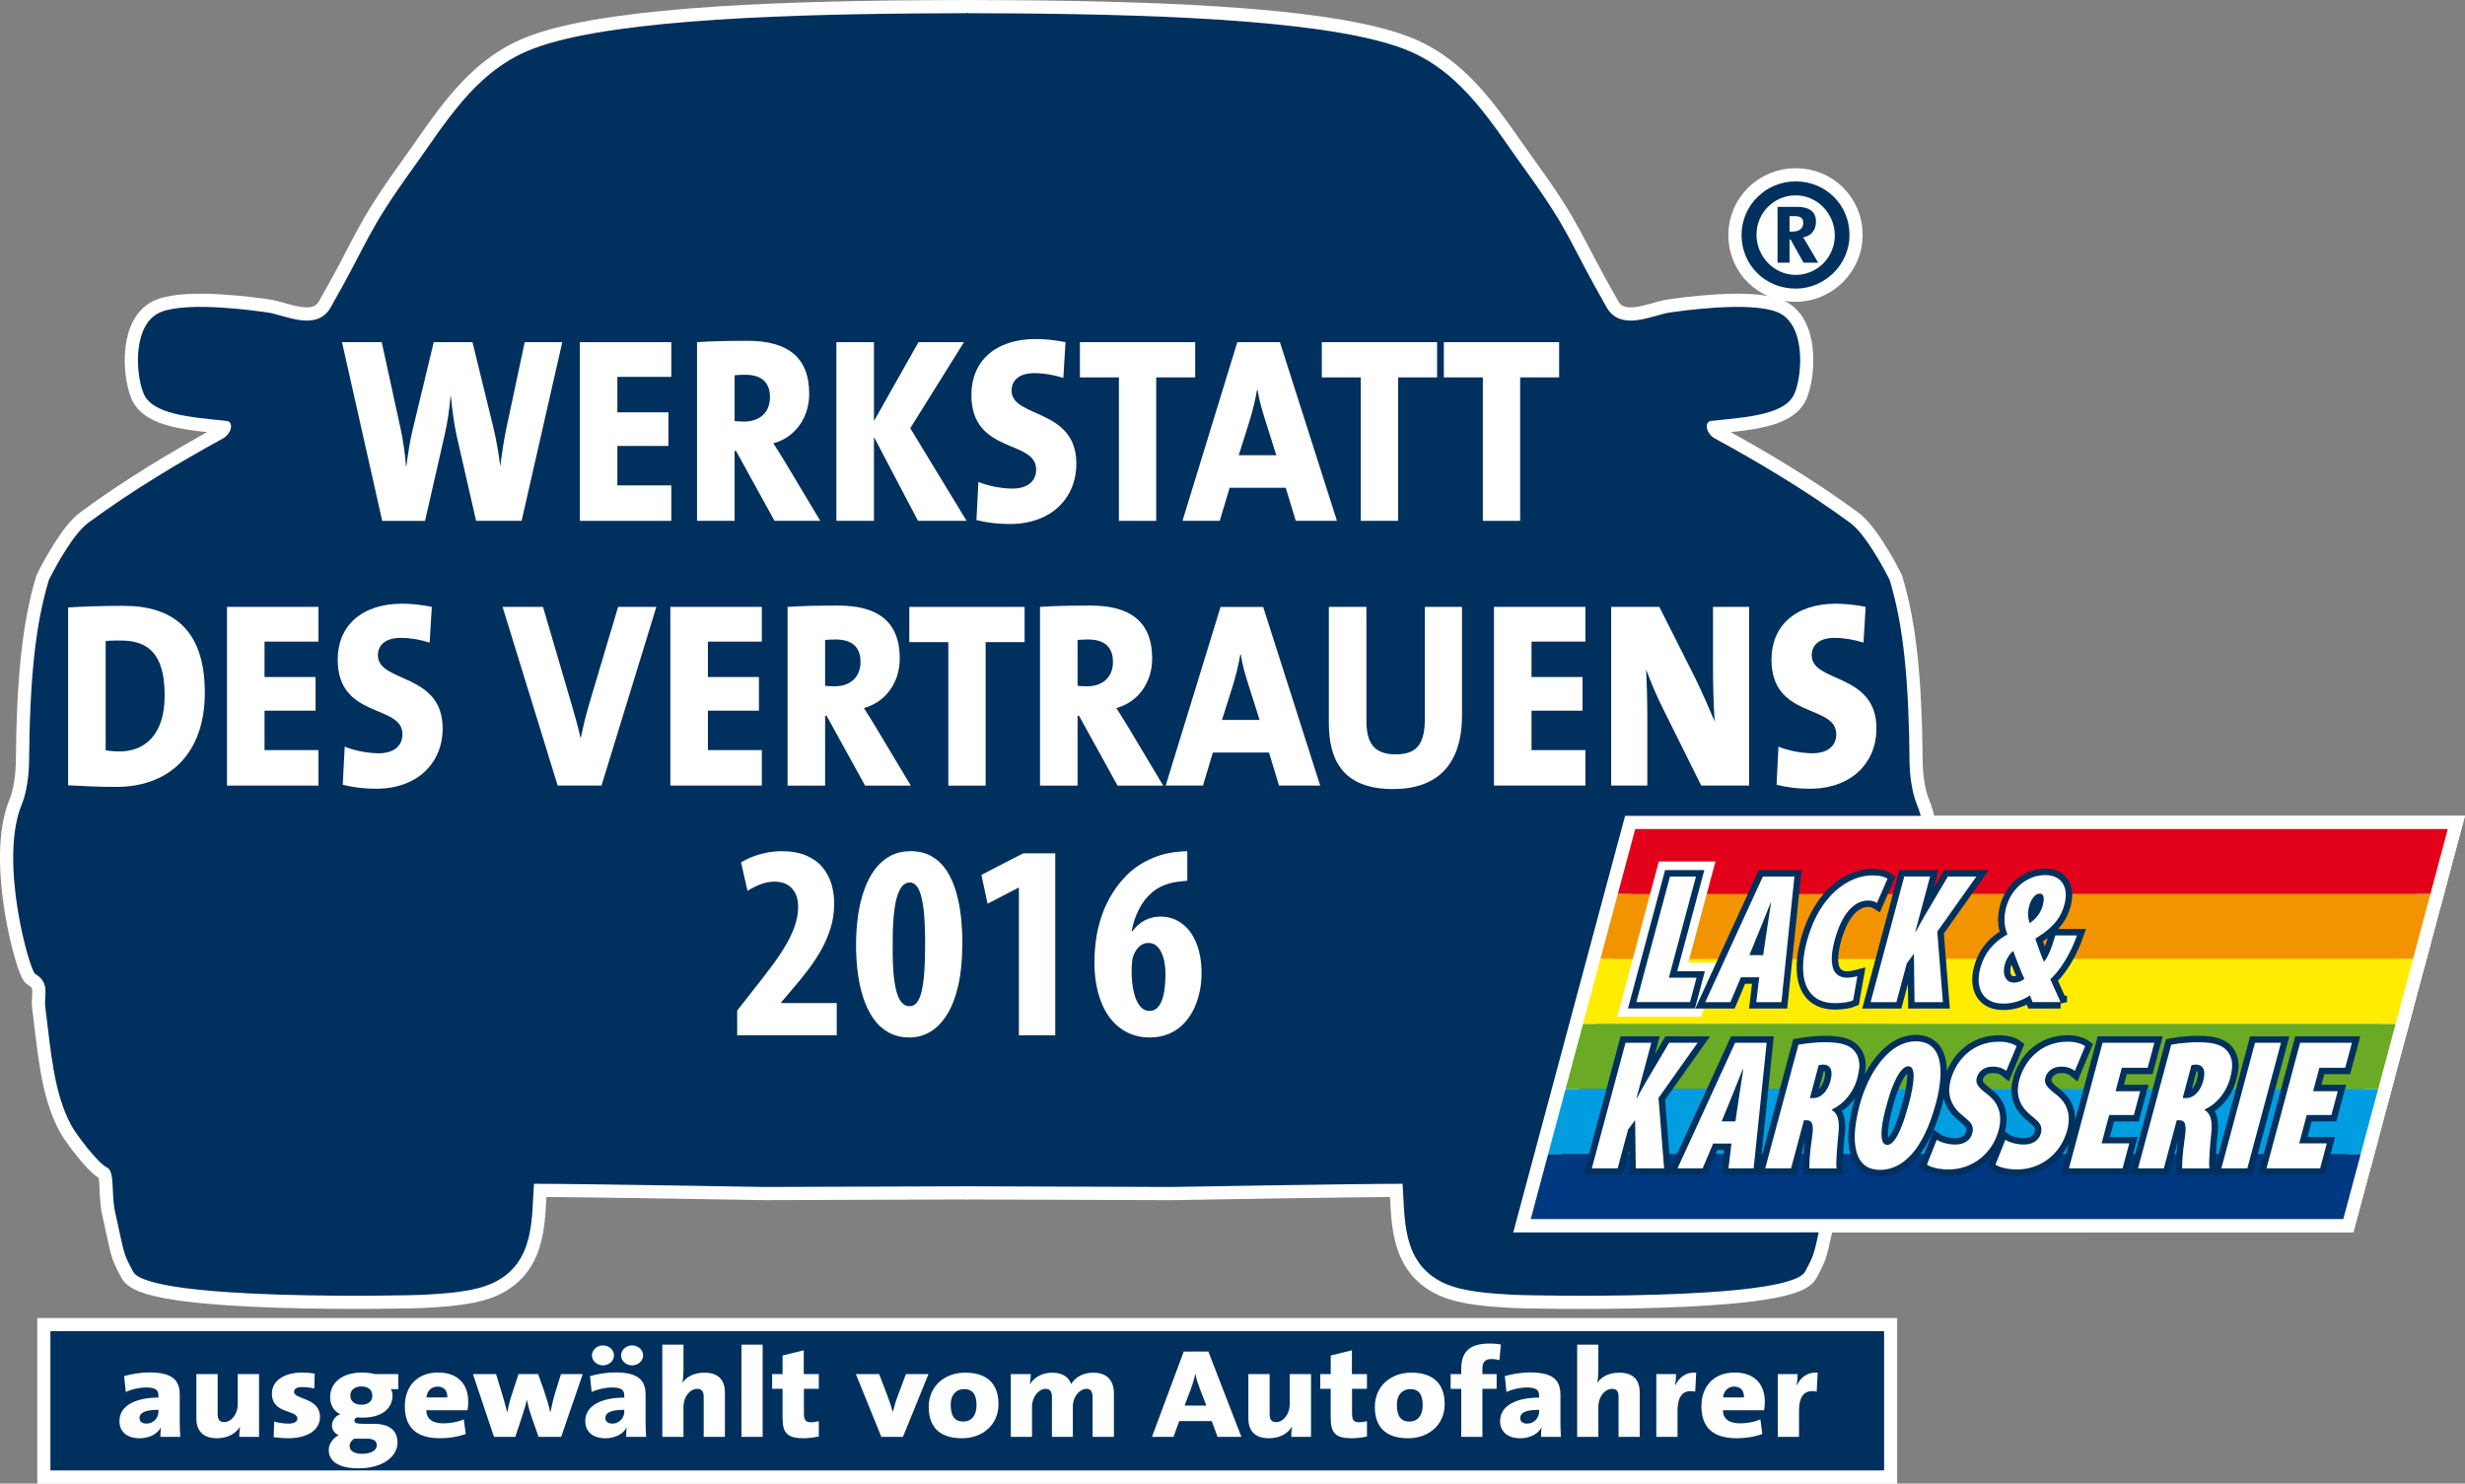 <?xml version="1.0" encoding="utf-8"?>
<!-- Generator: Adobe Illustrator 12.0.0, SVG Export Plug-In . SVG Version: 6.00 Build 51448)  -->
<!DOCTYPE svg PUBLIC "-//W3C//DTD SVG 1.1//EN" "http://www.w3.org/Graphics/SVG/1.1/DTD/svg11.dtd">
<svg  version="1.1" id="Ebene_1" xmlns="http://www.w3.org/2000/svg" xmlns:xlink="http://www.w3.org/1999/xlink" width="108.963" height="65.576"
	 viewBox="0 0 108.963 65.576" overflow="visible" enable-background="new 0 0 108.963 65.576" xml:space="preserve">
<rect x="0" y="0" width="108.963" height="65.576" fill="#808080" stroke="none"/>
<g>
	<polygon fill="#00305E" points="2.269,64.991 83.279,64.991 83.279,58.849 2.269,58.849 2.269,64.991 	"/>
	<polygon fill="none" stroke="#FFFFFF" stroke-width="1.166" points="2.269,64.991 83.279,64.991 83.279,58.849 2.269,58.849 
		2.269,64.991 	"/>
	<path fill="#00305E" d="M42.717,0.583c0.718,0,1.442,0.004,2.171,0.01c7.036,0.055,14.366,0.364,17.416,1.669
		c2.382,1.019,3.67,3.25,5.099,5.224c2.049,2.832,1.904,3.112,3.615,6.102c0.623,1.092,2.059,0.331,2.775,0.228
		c0.587-0.084,3.522-0.502,4.748-0.028c1.268,0.49,1.15,2.7,0.787,3.591c-0.386,0.95-2.068,1.058-3.689,1.226
		c-0.322,0.032-0.234,0.56,0.168,0.78c1.843,1.002,4.032,2.295,5.98,3.731c0.643,0.472,1.418,1.876,1.742,2.521
		c0.608,2.022,0.846,4.375,0.879,8.141c0.004,0.333,0.079,1.198,0.313,1.755c1.055,2.496-0.339,7.371-0.588,7.518
		c-0.671,0.389-0.385,0.957-0.446,1.445c-0.252,1.979-0.368,3.781-1.147,5.234c-0.224,0.418-1.188,1.689-1.591,1.873
		c-0.362,0.168-0.178,1.158-0.362,1.979c-0.439,1.943-0.336,1.756-0.8,2.627c-0.699,1.314-12.382,1.055-12.857,1.025
		c-0.914-0.053-2.271-0.115-3.146-0.537c-1.845-0.891-1.677-2.869-1.79-4.371c-2.18,0-10.232,0.141-10.232,0.141l-9.046-0.031V0.583
		L42.717,0.583z"/>
	<path fill="none" stroke="#FFFFFF" stroke-width="1.166" d="M42.717,0.583c0.718,0,1.442,0.003,2.171,0.01
		c7.036,0.055,14.366,0.364,17.416,1.669c2.382,1.019,3.67,3.25,5.099,5.224c2.049,2.832,1.904,3.112,3.615,6.101
		c0.623,1.092,2.059,0.332,2.775,0.229c0.587-0.084,3.522-0.502,4.748-0.028c1.268,0.49,1.15,2.7,0.787,3.591
		c-0.386,0.95-2.068,1.058-3.689,1.226c-0.322,0.032-0.234,0.56,0.168,0.779c1.843,1.003,4.032,2.296,5.98,3.732
		c0.644,0.472,1.418,1.876,1.742,2.521c0.608,2.022,0.846,4.375,0.879,8.141c0.004,0.333,0.079,1.198,0.313,1.755
		c1.055,2.496-0.339,7.371-0.588,7.518c-0.671,0.389-0.385,0.957-0.446,1.445c-0.252,1.979-0.368,3.781-1.147,5.234
		c-0.224,0.418-1.188,1.689-1.591,1.873c-0.362,0.168-0.178,1.158-0.362,1.979c-0.439,1.943-0.336,1.756-0.8,2.627
		c-0.699,1.314-12.382,1.055-12.857,1.025c-0.914-0.053-2.271-0.115-3.146-0.537c-1.845-0.891-1.677-2.869-1.79-4.371
		c-2.18,0-10.232,0.141-10.232,0.141l-9.046-0.031"/>
	<path fill="#00305E" d="M42.8,0.583c-0.713,0-1.436,0.004-2.162,0.01c-7.007,0.055-14.306,0.364-17.343,1.669
		c-2.371,1.019-3.654,3.25-5.077,5.224c-2.042,2.832-1.896,3.112-3.601,6.102c-0.621,1.092-2.05,0.331-2.764,0.228
		c-0.583-0.084-3.508-0.502-4.728-0.028c-1.262,0.49-1.146,2.7-0.784,3.591c0.386,0.95,2.061,1.058,3.676,1.226
		c0.32,0.032,0.232,0.56-0.167,0.78c-1.836,1.002-4.015,2.295-5.957,3.731c-0.641,0.472-1.412,1.876-1.734,2.521
		c-0.607,2.022-0.843,4.375-0.877,8.141c-0.004,0.333-0.078,1.198-0.311,1.755c-1.051,2.496,0.338,7.371,0.585,7.518
		C2.224,43.438,1.939,44.007,2,44.495c0.251,1.979,0.367,3.781,1.142,5.234c0.224,0.418,1.184,1.689,1.584,1.873
		c0.362,0.168,0.178,1.158,0.362,1.979c0.435,1.943,0.333,1.756,0.794,2.627c0.697,1.314,12.332,1.055,12.805,1.025
		c0.911-0.053,2.261-0.115,3.132-0.537c1.838-0.891,1.671-2.869,1.783-4.371c2.17,0,10.188,0.141,10.188,0.141l9.008-0.031V0.583
		L42.8,0.583z"/>
	<path fill="none" stroke="#FFFFFF" stroke-width="1.166" d="M42.8,0.583c-0.713,0-1.436,0.003-2.162,0.01
		c-7.007,0.055-14.306,0.364-17.343,1.669c-2.371,1.019-3.654,3.25-5.077,5.224c-2.042,2.832-1.896,3.112-3.601,6.101
		c-0.621,1.092-2.05,0.332-2.764,0.229c-0.583-0.084-3.508-0.502-4.728-0.028c-1.262,0.49-1.146,2.7-0.784,3.591
		c0.386,0.95,2.061,1.058,3.676,1.226c0.32,0.032,0.232,0.56-0.167,0.779c-1.836,1.003-4.015,2.296-5.957,3.732
		c-0.641,0.472-1.412,1.876-1.734,2.521c-0.607,2.022-0.843,4.375-0.877,8.141c-0.004,0.333-0.078,1.198-0.311,1.755
		c-1.051,2.496,0.338,7.371,0.585,7.518C2.224,43.438,1.939,44.007,2,44.495c0.251,1.979,0.367,3.781,1.142,5.234
		c0.224,0.418,1.184,1.689,1.584,1.873c0.362,0.168,0.178,1.158,0.362,1.979c0.435,1.943,0.333,1.756,0.794,2.627
		c0.697,1.314,12.332,1.055,12.805,1.025c0.911-0.053,2.261-0.115,3.132-0.537c1.838-0.891,1.671-2.869,1.783-4.371
		c2.17,0,10.188,0.141,10.188,0.141l9.008-0.031"/>
	<path fill="#FFFFFF" d="M23.056,23.023h-2.011l-0.851-3.721c-0.117-0.526-0.202-1.146-0.266-1.801h-0.011
		c-0.053,0.608-0.138,1.181-0.266,1.742l-0.862,3.78h-1.894l-1.777-7.898h1.756l0.84,3.85c0.107,0.503,0.192,1.087,0.235,1.65h0.011
		c0.074-0.55,0.149-1.078,0.276-1.604l0.937-3.896h1.713l0.936,3.827c0.107,0.444,0.213,1.03,0.287,1.625h0.011
		c0.075-0.608,0.159-1.158,0.266-1.661l0.808-3.791h1.661L23.056,23.023L23.056,23.023z"/>
	<path fill="none" stroke="#FFFFFF" stroke-width="1.166" d="M23.056,23.023h-2.011l-0.851-3.721
		c-0.117-0.526-0.202-1.146-0.266-1.801h-0.011c-0.053,0.608-0.138,1.181-0.266,1.742l-0.862,3.78h-1.894l-1.777-7.898h1.756
		l0.84,3.85c0.107,0.503,0.192,1.087,0.235,1.65h0.011c0.074-0.55,0.149-1.078,0.276-1.604l0.937-3.896h1.713l0.936,3.827
		c0.107,0.444,0.213,1.03,0.287,1.625h0.011c0.075-0.608,0.159-1.158,0.266-1.661l0.808-3.791h1.661L23.056,23.023L23.056,23.023z"
		/>
	<polygon fill="#FFFFFF" points="25.629,23.023 25.629,15.125 29.672,15.125 29.672,16.658 27.289,16.658 27.289,18.226 
		29.544,18.226 29.544,19.712 27.289,19.712 27.289,21.456 29.672,21.456 29.672,23.023 25.629,23.023 	"/>
	<polygon fill="none" stroke="#FFFFFF" stroke-width="1.166" points="25.629,23.023 25.629,15.125 29.672,15.125 29.672,16.658 
		27.289,16.658 27.289,18.226 29.544,18.226 29.544,19.712 27.289,19.712 27.289,21.456 29.672,21.456 29.672,23.023 25.629,23.023 
			"/>
	<path fill="#FFFFFF" d="M32.928,16.564c-0.17,0-0.362,0.012-0.458,0.024v2.024c0.084,0.011,0.254,0.022,0.415,0.022
		c0.702,0,1.149-0.409,1.149-1.076C34.034,16.939,33.704,16.564,32.928,16.564L32.928,16.564z M34.236,23.023l-1.702-3.089h-0.063
		v3.089H30.81v-7.898c0.607-0.046,1.383-0.059,2.245-0.059c1.692,0,2.713,0.668,2.713,2.341c0,1.065-0.627,1.931-1.584,2.189
		c0.192,0.303,0.383,0.595,0.554,0.888l1.52,2.539H34.236L34.236,23.023z"/>
	<path fill="none" stroke="#FFFFFF" stroke-width="1.166" d="M32.928,16.564c-0.17,0-0.362,0.012-0.458,0.024v2.024
		c0.084,0.011,0.254,0.022,0.415,0.022c0.702,0,1.149-0.409,1.149-1.076C34.034,16.939,33.704,16.564,32.928,16.564L32.928,16.564z
		 M34.236,23.023l-1.702-3.089h-0.063v3.089H30.81v-7.898c0.607-0.046,1.383-0.059,2.245-0.059c1.692,0,2.713,0.667,2.713,2.341
		c0,1.063-0.627,1.931-1.584,2.188c0.192,0.304,0.383,0.596,0.554,0.889l1.52,2.539H34.236L34.236,23.023z"/>
	<polygon fill="#FFFFFF" points="40.577,23.023 38.63,19.314 38.63,23.023 36.971,23.023 36.971,15.125 38.63,15.125 38.63,18.612 
		40.598,15.125 42.609,15.125 40.236,18.928 42.726,23.023 40.577,23.023 	"/>
	<polygon fill="none" stroke="#FFFFFF" stroke-width="1.166" points="40.577,23.023 38.63,19.314 38.63,23.023 36.971,23.023 
		36.971,15.125 38.63,15.125 38.63,18.612 40.598,15.125 42.609,15.125 40.236,18.928 42.726,23.023 40.577,23.023 	"/>
	<path fill="#FFFFFF" d="M44.63,23.163c-0.501,0-1.011-0.058-1.469-0.175l0.086-1.685c0.403,0.164,0.988,0.293,1.51,0.293
		c0.606,0,1.043-0.281,1.043-0.843c0-1.345-2.862-0.655-2.862-3.299c0-1.486,1.053-2.468,2.851-2.468
		c0.384,0,0.862,0.045,1.309,0.139l-0.096,1.58c-0.404-0.129-0.851-0.211-1.277-0.211c-0.69,0-1.011,0.328-1.011,0.772
		c0,1.229,2.863,0.761,2.863,3.23C47.578,22.029,46.459,23.163,44.63,23.163L44.63,23.163z"/>
	<path fill="none" stroke="#FFFFFF" stroke-width="1.166" d="M44.63,23.164c-0.501,0-1.011-0.059-1.469-0.176l0.086-1.685
		c0.403,0.164,0.988,0.293,1.51,0.293c0.606,0,1.043-0.282,1.043-0.843c0-1.345-2.862-0.655-2.862-3.299
		c0-1.486,1.053-2.468,2.851-2.468c0.384,0,0.862,0.045,1.309,0.139l-0.096,1.58c-0.404-0.129-0.851-0.211-1.277-0.211
		c-0.69,0-1.011,0.328-1.011,0.772c0,1.229,2.863,0.761,2.863,3.23C47.578,22.029,46.459,23.164,44.63,23.164L44.63,23.164z"/>
	<polygon fill="#FFFFFF" points="51.107,16.681 51.107,23.023 49.458,23.023 49.458,16.681 47.734,16.681 47.734,15.124 
		52.832,15.124 52.832,16.681 51.107,16.681 	"/>
	<polygon fill="none" stroke="#FFFFFF" stroke-width="1.166" points="51.107,16.681 51.107,23.023 49.458,23.023 49.458,16.681 
		47.734,16.681 47.734,15.124 52.832,15.124 52.832,16.681 51.107,16.681 	"/>
	<path fill="#FFFFFF" d="M55.917,18.542c-0.139-0.444-0.256-0.842-0.331-1.311h-0.021c-0.075,0.434-0.191,0.925-0.341,1.404
		l-0.468,1.486h1.659L55.917,18.542L55.917,18.542z M57.278,23.023l-0.446-1.463h-2.48l-0.436,1.463h-1.648l2.425-7.898h1.884
		l2.521,7.898H57.278L57.278,23.023z"/>
	<path fill="none" stroke="#FFFFFF" stroke-width="1.166" d="M55.917,18.542c-0.139-0.444-0.256-0.842-0.331-1.311h-0.021
		c-0.075,0.434-0.191,0.925-0.341,1.404l-0.468,1.486h1.659L55.917,18.542L55.917,18.542z M57.278,23.023l-0.446-1.463h-2.48
		l-0.436,1.463h-1.648l2.425-7.898h1.884l2.521,7.898H57.278L57.278,23.023z"/>
	<polygon fill="#FFFFFF" points="61.8,16.681 61.8,23.023 60.151,23.023 60.151,16.681 58.428,16.681 58.428,15.124 63.523,15.124 
		63.523,16.681 61.8,16.681 	"/>
	<polygon fill="none" stroke="#FFFFFF" stroke-width="1.166" points="61.8,16.681 61.8,23.023 60.151,23.023 60.151,16.681 
		58.428,16.681 58.428,15.124 63.523,15.124 63.523,16.681 61.8,16.681 	"/>
	<polygon fill="#FFFFFF" points="67.195,16.681 67.195,23.023 65.545,23.023 65.545,16.681 63.822,16.681 63.822,15.124 
		68.918,15.124 68.918,16.681 67.195,16.681 	"/>
	<polygon fill="none" stroke="#FFFFFF" stroke-width="1.166" points="67.195,16.681 67.195,23.023 65.545,23.023 65.545,16.681 
		63.822,16.681 63.822,15.124 68.918,15.124 68.918,16.681 67.195,16.681 	"/>
	<path fill="#FFFFFF" d="M5.35,28.312c-0.276,0-0.5,0-0.681,0.024v4.833c0.139,0.021,0.362,0.046,0.617,0.046
		c1.139,0,1.99-0.771,1.99-2.458C7.276,29.272,6.84,28.312,5.35,28.312L5.35,28.312z M5.137,34.782c-0.755,0-1.468-0.035-2.128-0.07
		V26.85c0.564-0.036,1.48-0.071,2.448-0.071c2.16,0,3.595,1.03,3.595,3.838C9.052,33.319,7.478,34.782,5.137,34.782L5.137,34.782z"
		/>
	<path fill="none" stroke="#FFFFFF" stroke-width="1.166" d="M5.35,28.312c-0.276,0-0.5,0-0.681,0.024v4.833
		c0.139,0.021,0.362,0.046,0.617,0.046c1.139,0,1.99-0.771,1.99-2.458C7.276,29.272,6.84,28.312,5.35,28.312L5.35,28.312z
		 M5.137,34.782c-0.755,0-1.468-0.035-2.128-0.07V26.85c0.564-0.036,1.48-0.071,2.448-0.071c2.16,0,3.595,1.03,3.595,3.838
		C9.052,33.319,7.478,34.782,5.137,34.782L5.137,34.782z"/>
	<polygon fill="#FFFFFF" points="10.032,34.724 10.032,26.825 14.075,26.825 14.075,28.36 11.691,28.36 11.691,29.926 
		13.947,29.926 13.947,31.413 11.691,31.413 11.691,33.156 14.075,33.156 14.075,34.724 10.032,34.724 	"/>
	<polygon fill="none" stroke="#FFFFFF" stroke-width="1.166" points="10.032,34.724 10.032,26.825 14.075,26.825 14.075,28.36 
		11.691,28.36 11.691,29.926 13.947,29.926 13.947,31.413 11.691,31.413 11.691,33.156 14.075,33.156 14.075,34.724 10.032,34.724 	
		"/>
	<path fill="#FFFFFF" d="M16.618,34.864c-0.501,0-1.011-0.059-1.469-0.176l0.086-1.685c0.404,0.165,0.989,0.293,1.51,0.293
		c0.606,0,1.043-0.281,1.043-0.843c0-1.345-2.862-0.655-2.862-3.299c0-1.487,1.054-2.469,2.851-2.469
		c0.384,0,0.863,0.046,1.309,0.14l-0.096,1.579c-0.404-0.128-0.851-0.209-1.277-0.209c-0.691,0-1.01,0.328-1.01,0.772
		c0,1.229,2.862,0.76,2.862,3.229C19.565,33.729,18.448,34.864,16.618,34.864L16.618,34.864z"/>
	<path fill="none" stroke="#FFFFFF" stroke-width="1.166" d="M16.618,34.864c-0.501,0-1.011-0.059-1.469-0.176l0.086-1.685
		c0.404,0.165,0.989,0.293,1.51,0.293c0.606,0,1.043-0.281,1.043-0.843c0-1.345-2.862-0.655-2.862-3.299
		c0-1.487,1.054-2.469,2.851-2.469c0.384,0,0.863,0.046,1.309,0.14l-0.096,1.579c-0.404-0.128-0.851-0.209-1.277-0.209
		c-0.691,0-1.01,0.328-1.01,0.772c0,1.229,2.862,0.76,2.862,3.229C19.565,33.729,18.448,34.864,16.618,34.864L16.618,34.864z"/>
	<path fill="#FFFFFF" d="M26.587,34.724H24.65l-2.435-7.899h1.787l1.266,4.319c0.127,0.432,0.266,0.924,0.394,1.474h0.011
		c0.106-0.503,0.191-0.89,0.393-1.579l1.256-4.214h1.691L26.587,34.724L26.587,34.724z"/>
	<path fill="none" stroke="#FFFFFF" stroke-width="1.166" d="M26.587,34.724h-1.936l-2.436-7.899h1.787l1.266,4.319
		c0.127,0.432,0.266,0.924,0.394,1.474h0.011c0.106-0.503,0.191-0.89,0.393-1.579l1.256-4.214h1.691L26.587,34.724L26.587,34.724z"
		/>
	<polygon fill="#FFFFFF" points="29.63,34.724 29.63,26.825 33.674,26.825 33.674,28.36 31.291,28.36 31.291,29.926 33.546,29.926 
		33.546,31.413 31.291,31.413 31.291,33.156 33.674,33.156 33.674,34.724 29.63,34.724 	"/>
	<polygon fill="none" stroke="#FFFFFF" stroke-width="1.166" points="29.63,34.724 29.63,26.825 33.674,26.825 33.674,28.36 
		31.291,28.36 31.291,29.926 33.546,29.926 33.546,31.413 31.291,31.413 31.291,33.156 33.674,33.156 33.674,34.724 29.63,34.724 	
		"/>
	<path fill="#FFFFFF" d="M36.929,28.266c-0.17,0-0.362,0.011-0.457,0.022v2.025c0.085,0.011,0.254,0.024,0.414,0.024
		c0.703,0,1.15-0.41,1.15-1.078C38.036,28.64,37.706,28.266,36.929,28.266L36.929,28.266z M38.238,34.726l-1.702-3.09h-0.064v3.09
		h-1.66v-7.899c0.607-0.047,1.383-0.059,2.245-0.059c1.691,0,2.714,0.667,2.714,2.34c0,1.065-0.628,1.932-1.586,2.189
		c0.191,0.304,0.383,0.597,0.553,0.889l1.522,2.541H38.238L38.238,34.726z"/>
	<path fill="none" stroke="#FFFFFF" stroke-width="1.166" d="M36.929,28.266c-0.17,0-0.362,0.011-0.457,0.022v2.025
		c0.085,0.011,0.254,0.024,0.414,0.024c0.703,0,1.15-0.41,1.15-1.078C38.036,28.64,37.706,28.266,36.929,28.266L36.929,28.266z
		 M38.238,34.726l-1.702-3.09h-0.064v3.09h-1.66v-7.899c0.607-0.047,1.383-0.059,2.245-0.059c1.691,0,2.714,0.667,2.714,2.341
		c0,1.064-0.628,1.931-1.586,2.188c0.191,0.304,0.383,0.597,0.553,0.889l1.522,2.541H38.238L38.238,34.726z"/>
	<polygon fill="#FFFFFF" points="43.567,28.383 43.567,34.726 41.918,34.726 41.918,28.383 40.193,28.383 40.193,26.826 
		45.291,26.826 45.291,28.383 43.567,28.383 	"/>
	<polygon fill="none" stroke="#FFFFFF" stroke-width="1.166" points="43.567,28.383 43.567,34.726 41.918,34.726 41.918,28.383 
		40.193,28.383 40.193,26.826 45.291,26.826 45.291,28.383 43.567,28.383 	"/>
	<path fill="#FFFFFF" d="M48.089,28.266c-0.171,0-0.362,0.011-0.458,0.022v2.025c0.085,0.011,0.255,0.024,0.415,0.024
		c0.702,0,1.149-0.41,1.149-1.078C49.195,28.64,48.865,28.266,48.089,28.266L48.089,28.266z M49.397,34.726l-1.703-3.09h-0.063v3.09
		h-1.66v-7.899c0.606-0.047,1.383-0.059,2.245-0.059c1.692,0,2.713,0.667,2.713,2.34c0,1.065-0.628,1.932-1.585,2.189
		c0.192,0.304,0.382,0.597,0.554,0.889l1.52,2.541H49.397L49.397,34.726z"/>
	<path fill="none" stroke="#FFFFFF" stroke-width="1.166" d="M48.089,28.266c-0.171,0-0.362,0.011-0.458,0.022v2.025
		c0.085,0.011,0.255,0.024,0.415,0.024c0.702,0,1.149-0.41,1.149-1.078C49.195,28.64,48.865,28.266,48.089,28.266L48.089,28.266z
		 M49.397,34.726l-1.703-3.09h-0.063v3.09h-1.66v-7.899c0.606-0.047,1.383-0.059,2.245-0.059c1.692,0,2.713,0.667,2.713,2.341
		c0,1.064-0.628,1.931-1.585,2.188c0.192,0.304,0.382,0.597,0.554,0.889l1.52,2.541H49.397L49.397,34.726z"/>
	<path fill="#FFFFFF" d="M55.176,30.243c-0.14-0.444-0.256-0.842-0.33-1.311h-0.022c-0.074,0.433-0.191,0.925-0.34,1.405
		l-0.468,1.485h1.66L55.176,30.243L55.176,30.243z M56.537,34.724l-0.446-1.461h-2.48l-0.436,1.461h-1.649l2.426-7.897h1.884
		l2.521,7.897H56.537L56.537,34.724z"/>
	<path fill="none" stroke="#FFFFFF" stroke-width="1.166" d="M55.176,30.243c-0.14-0.444-0.256-0.842-0.33-1.311h-0.022
		c-0.074,0.433-0.191,0.925-0.34,1.405l-0.468,1.485h1.66L55.176,30.243L55.176,30.243z M56.537,34.724l-0.446-1.461h-2.48
		l-0.436,1.461h-1.649l2.426-7.897h1.884l2.521,7.897H56.537L56.537,34.724z"/>
	<path fill="#FFFFFF" d="M61.58,34.878c-2.288,0-2.842-1.359-2.842-2.939v-5.113h1.661v5.008c0,0.925,0.266,1.509,1.287,1.509
		c0.936,0,1.298-0.433,1.298-1.615v-4.902h1.639v4.797C64.623,33.847,63.485,34.878,61.58,34.878L61.58,34.878z"/>
	<path fill="none" stroke="#FFFFFF" stroke-width="1.166" d="M61.58,34.878c-2.288,0-2.842-1.359-2.842-2.939v-5.113h1.661v5.008
		c0,0.925,0.266,1.509,1.287,1.509c0.936,0,1.298-0.433,1.298-1.615v-4.902h1.639v4.797C64.623,33.847,63.485,34.878,61.58,34.878
		L61.58,34.878z"/>
	<polygon fill="#FFFFFF" points="66.037,34.724 66.037,26.825 70.08,26.825 70.08,28.36 67.697,28.36 67.697,29.926 69.952,29.926 
		69.952,31.413 67.697,31.413 67.697,33.156 70.08,33.156 70.08,34.724 66.037,34.724 	"/>
	<polygon fill="none" stroke="#FFFFFF" stroke-width="1.166" points="66.037,34.724 66.037,26.825 70.08,26.825 70.08,28.36 
		67.697,28.36 67.697,29.926 69.952,29.926 69.952,31.413 67.697,31.413 67.697,33.156 70.08,33.156 70.08,34.724 66.037,34.724 	
		"/>
	<path fill="#FFFFFF" d="M75.198,34.724l-1.692-3.405c-0.308-0.608-0.553-1.217-0.744-1.731c0.031,0.584,0.054,1.38,0.054,2.129
		v3.007h-1.597v-7.899h2.128l1.576,3.125c0.318,0.655,0.615,1.334,0.871,1.943c-0.054-0.68-0.075-1.721-0.075-2.469v-2.599h1.598
		v7.899H75.198L75.198,34.724z"/>
	<path fill="none" stroke="#FFFFFF" stroke-width="1.166" d="M75.198,34.724l-1.692-3.405c-0.308-0.608-0.553-1.217-0.744-1.731
		c0.031,0.584,0.053,1.38,0.053,2.129v3.007h-1.596v-7.899h2.128l1.576,3.125c0.318,0.655,0.615,1.334,0.871,1.943
		c-0.054-0.68-0.075-1.721-0.075-2.469v-2.599h1.598v7.899H75.198L75.198,34.724z"/>
	<path fill="#FFFFFF" d="M79.996,34.864c-0.499,0-1.009-0.059-1.468-0.176l0.085-1.685c0.405,0.165,0.99,0.293,1.512,0.293
		c0.605,0,1.042-0.281,1.042-0.843c0-1.345-2.862-0.655-2.862-3.299c0-1.487,1.054-2.469,2.852-2.469c0.383,0,0.862,0.046,1.31,0.14
		l-0.096,1.579c-0.404-0.128-0.852-0.209-1.276-0.209c-0.692,0-1.012,0.328-1.012,0.772c0,1.229,2.861,0.76,2.861,3.229
		C82.943,33.729,81.827,34.864,79.996,34.864L79.996,34.864z"/>
	<path fill="none" stroke="#FFFFFF" stroke-width="1.166" d="M79.996,34.864c-0.499,0-1.009-0.059-1.468-0.176l0.085-1.685
		c0.405,0.165,0.99,0.293,1.512,0.293c0.605,0,1.042-0.281,1.042-0.843c0-1.345-2.862-0.655-2.862-3.299
		c0-1.487,1.054-2.469,2.852-2.469c0.383,0,0.862,0.046,1.31,0.14l-0.096,1.579c-0.404-0.128-0.852-0.209-1.276-0.209
		c-0.692,0-1.012,0.328-1.012,0.772c0,1.229,2.861,0.76,2.861,3.229C82.943,33.729,81.827,34.864,79.996,34.864L79.996,34.864z"/>
	<path fill="#FFFFFF" d="M31.541,45.894v-1.521l0.904-1.088c1.266-1.533,1.553-2.316,1.553-2.832c0-0.537-0.308-0.924-0.894-0.924
		c-0.446,0-0.936,0.188-1.266,0.422l-0.256-1.615c0.479-0.258,1.129-0.469,1.979-0.469c1.533,0,2.247,1.02,2.247,2.271
		c0,0.982-0.501,2.082-1.659,3.52l-0.437,0.539l0.011,0.012c0.819-0.045,1.457-0.045,2.266-0.045v1.73H31.541L31.541,45.894z"/>
	<path fill="none" stroke="#FFFFFF" stroke-width="1.166" d="M31.541,45.894v-1.521l0.904-1.088
		c1.266-1.533,1.553-2.316,1.553-2.832c0-0.537-0.308-0.924-0.894-0.924c-0.446,0-0.936,0.188-1.266,0.422l-0.256-1.615
		c0.479-0.258,1.129-0.469,1.979-0.469c1.533,0,2.247,1.02,2.247,2.271c0,0.982-0.501,2.082-1.659,3.52l-0.437,0.539l0.011,0.012
		c0.819-0.045,1.457-0.045,2.266-0.045v1.73H31.541L31.541,45.894z"/>
	<path fill="#FFFFFF" d="M39.563,39.376c-0.681,0-1.159,0.668-1.159,2.504c0,1.756,0.287,2.609,1.085,2.609
		c0.586,0,1.128-0.701,1.128-2.598C40.616,40.077,40.287,39.376,39.563,39.376L39.563,39.376z M39.425,46.011
		c-1.469,0-2.756-0.973-2.756-4.014c0-2.762,1.383-4.107,2.905-4.107c2.063,0,2.787,1.674,2.787,3.967
		C42.361,44.677,40.925,46.011,39.425,46.011L39.425,46.011z"/>
	<path fill="none" stroke="#FFFFFF" stroke-width="1.166" d="M39.563,39.376c-0.681,0-1.159,0.668-1.159,2.504
		c0,1.756,0.287,2.609,1.085,2.609c0.586,0,1.128-0.701,1.128-2.598C40.616,40.077,40.287,39.376,39.563,39.376L39.563,39.376z
		 M39.425,46.011c-1.469,0-2.756-0.973-2.756-4.014c0-2.762,1.383-4.107,2.905-4.107c2.063,0,2.787,1.674,2.787,3.967
		C42.361,44.677,40.925,46.011,39.425,46.011L39.425,46.011z"/>
	<path fill="#FFFFFF" d="M45.84,39.376c-0.68,0-1.159,0.668-1.159,2.504c0,1.756,0.287,2.609,1.085,2.609
		c0.585,0,1.128-0.701,1.128-2.598C46.895,40.077,46.564,39.376,45.84,39.376L45.84,39.376z M45.702,46.011
		c-1.468,0-2.756-0.973-2.756-4.014c0-2.762,1.384-4.107,2.905-4.107c2.064,0,2.788,1.674,2.788,3.967
		C48.639,44.677,47.202,46.011,45.702,46.011L45.702,46.011z"/>
	<path fill="none" stroke="#FFFFFF" stroke-width="1.166" d="M45.84,39.376c-0.68,0-1.159,0.668-1.159,2.504
		c0,1.756,0.287,2.609,1.085,2.609c0.585,0,1.128-0.701,1.128-2.598C46.895,40.077,46.564,39.376,45.84,39.376L45.84,39.376z
		 M45.702,46.011c-1.468,0-2.756-0.973-2.756-4.014c0-2.762,1.384-4.107,2.905-4.107c2.064,0,2.788,1.674,2.788,3.967
		C48.639,44.677,47.202,46.011,45.702,46.011L45.702,46.011z"/>
	<path fill="#00305E" d="M79.329,9.554h-0.227v0.682h0.151c0.335,0,0.455-0.194,0.455-0.379C79.709,9.651,79.611,9.554,79.329,9.554
		L79.329,9.554z M79.721,11.61l-0.574-1.028h-0.044v1.028h-0.53V9.143h0.854c0.605,0,0.845,0.259,0.845,0.65
		c0,0.4-0.228,0.638-0.574,0.703c0.054,0.064,0.13,0.195,0.206,0.324l0.466,0.79H79.721L79.721,11.61z M77.642,10.377
		c0,0.952,0.769,1.774,1.731,1.774s1.731-0.79,1.731-1.742c0-0.963-0.769-1.774-1.731-1.774S77.642,9.414,77.642,10.377
		L77.642,10.377z M81.753,10.387c0,1.298-1.08,2.37-2.38,2.37c-1.342,0-2.391-1.04-2.391-2.37c0-1.309,1.072-2.369,2.391-2.369
		C80.704,8.018,81.753,9.057,81.753,10.387L81.753,10.387z"/>
	<path fill="none" stroke="#FFFFFF" stroke-width="1.166" d="M79.329,9.554h-0.227v0.682h0.151c0.335,0,0.455-0.194,0.455-0.379
		C79.709,9.651,79.611,9.554,79.329,9.554L79.329,9.554z M79.721,11.61l-0.574-1.028h-0.044v1.028h-0.53V9.143h0.854
		c0.605,0,0.845,0.26,0.845,0.65c0,0.4-0.228,0.638-0.574,0.703c0.054,0.064,0.13,0.195,0.206,0.325l0.466,0.789H79.721
		L79.721,11.61z M77.642,10.377c0,0.952,0.769,1.775,1.731,1.775s1.731-0.791,1.731-1.743c0-0.963-0.769-1.774-1.731-1.774
		S77.642,9.414,77.642,10.377L77.642,10.377z M81.755,10.389c0,1.297-1.082,2.369-2.382,2.369c-1.341,0-2.391-1.039-2.391-2.369
		c0-1.31,1.072-2.371,2.391-2.371C80.704,8.018,81.755,9.058,81.755,10.389L81.755,10.389z"/>
	<polygon fill="#E2001A" points="72.28,36.644 71.512,39.517 107.432,39.517 108.2,36.644 72.28,36.644 	"/>
	<polygon fill="none" stroke="#FFFFFF" stroke-width="1.166" points="72.28,36.644 71.512,39.517 107.432,39.517 108.2,36.644 
		72.28,36.644 	"/>
	<polygon fill="#F29400" points="71.512,39.517 70.741,42.39 106.66,42.39 107.432,39.517 71.512,39.517 	"/>
	<polygon fill="none" stroke="#FFFFFF" stroke-width="1.166" points="71.512,39.517 70.741,42.39 106.66,42.39 107.432,39.517 
		71.512,39.517 	"/>
	<polygon fill="#FFEC00" points="70.741,42.39 69.972,45.265 105.891,45.265 106.66,42.39 70.741,42.39 	"/>
	<polygon fill="none" stroke="#FFFFFF" stroke-width="1.166" points="70.741,42.39 69.972,45.265 105.891,45.265 106.66,42.39 
		70.741,42.39 	"/>
	<polygon fill="#6BAA24" points="69.972,45.265 69.202,48.138 105.12,48.138 105.892,45.265 69.972,45.265 	"/>
	<polygon fill="none" stroke="#FFFFFF" stroke-width="1.166" points="69.972,45.265 69.202,48.138 105.12,48.138 105.892,45.265 
		69.972,45.265 	"/>
	<polygon fill="#009EE0" points="69.202,48.138 68.432,51.011 104.352,51.011 105.12,48.138 69.202,48.138 	"/>
	<polygon fill="none" stroke="#FFFFFF" stroke-width="1.166" points="69.202,48.138 68.432,51.011 104.352,51.011 105.12,48.138 
		69.202,48.138 	"/>
	<polygon fill="#003882" points="68.432,51.011 67.662,53.886 103.58,53.886 104.352,51.011 68.432,51.011 	"/>
	<polygon fill="none" stroke="#FFFFFF" stroke-width="1.166" points="68.432,51.011 67.662,53.886 103.58,53.886 104.352,51.011 
		68.432,51.011 	"/>
	<path fill="#FFFFFF" d="M51.839,39.196c-0.4,0-0.627,0.549-0.6,1.359c0.013,0.611,0.187,1.285,0.654,1.285
		c0.252,0,0.454-0.188,0.493-0.289c0.066-0.174,0.08-0.371,0.081-1.021c0-0.785-0.241-1.334-0.614-1.334H51.839L51.839,39.196z
		 M49.945,44.546c0.386,0,0.546-0.012,0.866-0.063c0.295-0.049,0.655-0.188,0.949-0.424c0.318-0.262,0.612-0.773,0.759-1.348h-0.04
		c-0.268,0.252-0.641,0.426-1.162,0.426c-1.147,0-2.107-0.936-2.108-2.432c0-1.348,0.934-2.881,2.75-2.881
		c1.667,0,2.588,1.334,2.587,3.367c0.001,1.932-0.719,3.229-1.547,3.979c-0.548,0.498-1.32,0.822-2.202,0.936
		c-0.28,0.035-0.56,0.023-0.854,0.023L49.945,44.546L49.945,44.546z"/>
	<path fill="none" stroke="#FFFFFF" stroke-width="1.166" d="M51.84,39.198c-0.4,0-0.627,0.549-0.601,1.359
		c0.013,0.611,0.188,1.285,0.654,1.285c0.253,0,0.454-0.188,0.494-0.287c0.066-0.174,0.079-0.373,0.079-1.023
		c0-0.785-0.239-1.334-0.613-1.334H51.84L51.84,39.198z"/>
	<path fill="none" stroke="#FFFFFF" stroke-width="1.166" d="M49.945,44.55c0.387,0,0.547-0.014,0.867-0.064
		c0.294-0.049,0.654-0.186,0.948-0.424c0.32-0.262,0.613-0.771,0.761-1.346H52.48c-0.267,0.25-0.641,0.424-1.161,0.424
		c-1.148,0-2.108-0.936-2.108-2.432c0-1.348,0.934-2.881,2.749-2.881c1.667,0,2.589,1.334,2.589,3.367
		c0,1.932-0.721,3.23-1.549,3.979c-0.547,0.5-1.32,0.822-2.201,0.934c-0.28,0.039-0.561,0.025-0.854,0.025V44.55L49.945,44.55z"/>
	<polygon fill="#00305E" points="2.23,64.993 83.263,64.993 83.262,58.849 2.23,58.849 2.23,64.993 	"/>
	<polygon fill="none" stroke="#FFFFFF" stroke-width="1.166" points="2.23,64.993 83.263,64.993 83.262,58.849 2.23,58.849 
		2.23,64.993 	"/>
	<path fill="#FFFFFF" d="M7.004,62.319c-0.677,0-0.837,0.168-0.837,0.369c0,0.139,0.11,0.24,0.308,0.24
		c0.315,0,0.529-0.256,0.529-0.531V62.319L7.004,62.319z M7.091,63.515c0-0.135,0-0.279,0.024-0.418H7.11
		c-0.149,0.289-0.512,0.479-0.937,0.479c-0.585,0-0.893-0.311-0.893-0.758c0-0.705,0.751-1.039,1.724-1.039v-0.107
		c0-0.229-0.141-0.342-0.548-0.342c-0.271,0-0.64,0.078-0.893,0.203l-0.074-0.703c0.314-0.092,0.727-0.164,1.109-0.164
		c1.053,0,1.349,0.357,1.349,0.996v1.193c0,0.203,0.006,0.443,0.024,0.66H7.091L7.091,63.515z"/>
	<path fill="none" stroke="#FFFFFF" stroke-width="1.166" d="M7.004,62.319c-0.677,0-0.837,0.168-0.837,0.369
		c0,0.139,0.11,0.24,0.308,0.24c0.315,0,0.529-0.256,0.529-0.531V62.319L7.004,62.319z"/>
	<path fill="none" stroke="#FFFFFF" stroke-width="1.166" d="M7.091,63.515c0-0.135,0-0.279,0.024-0.418H7.11
		c-0.149,0.289-0.512,0.479-0.937,0.479c-0.585,0-0.893-0.311-0.893-0.758c0-0.705,0.751-1.039,1.724-1.039v-0.107
		c0-0.229-0.141-0.342-0.548-0.342c-0.271,0-0.64,0.078-0.893,0.203l-0.074-0.703c0.314-0.092,0.727-0.164,1.109-0.164
		c1.053,0,1.349,0.357,1.349,0.996v1.193c0,0.203,0.006,0.443,0.024,0.66H7.091L7.091,63.515z"/>
	<path fill="#FFFFFF" d="M10.577,63.515c0-0.102,0.006-0.301,0.037-0.436h-0.012c-0.186,0.285-0.524,0.496-1.01,0.496
		c-0.684,0-0.912-0.395-0.912-0.877v-1.961h0.942v1.768c0,0.223,0.068,0.357,0.283,0.357c0.333,0,0.605-0.371,0.605-0.777v-1.348
		h0.942v2.777H10.577L10.577,63.515z"/>
	<path fill="none" stroke="#FFFFFF" stroke-width="1.166" d="M10.577,63.515c0-0.102,0.006-0.301,0.037-0.436h-0.012
		c-0.186,0.285-0.524,0.496-1.01,0.496c-0.684,0-0.912-0.395-0.912-0.877v-1.961h0.942v1.768c0,0.223,0.068,0.357,0.283,0.357
		c0.333,0,0.605-0.371,0.605-0.777v-1.348h0.942v2.777H10.577L10.577,63.515z"/>
	<path fill="#FFFFFF" d="M12.733,63.575c-0.216,0-0.437-0.021-0.634-0.045l0.018-0.691c0.184,0.051,0.419,0.09,0.64,0.09
		c0.241,0,0.389-0.09,0.389-0.217c0-0.408-1.128-0.191-1.128-1.113c0-0.502,0.45-0.928,1.356-0.928c0.172,0,0.363,0.023,0.536,0.045
		l-0.019,0.666c-0.16-0.045-0.357-0.068-0.542-0.068c-0.24,0-0.352,0.084-0.352,0.213c0,0.346,1.146,0.24,1.146,1.111
		C14.144,63.214,13.589,63.575,12.733,63.575L12.733,63.575z"/>
	<path fill="none" stroke="#FFFFFF" stroke-width="1.166" d="M12.733,63.575c-0.216,0-0.437-0.021-0.634-0.045l0.018-0.691
		c0.184,0.051,0.419,0.09,0.64,0.09c0.241,0,0.389-0.09,0.389-0.217c0-0.408-1.128-0.191-1.128-1.113
		c0-0.502,0.45-0.928,1.356-0.928c0.172,0,0.363,0.023,0.536,0.045l-0.019,0.666c-0.16-0.045-0.357-0.068-0.542-0.068
		c-0.24,0-0.352,0.084-0.352,0.213c0,0.346,1.146,0.24,1.146,1.111C14.144,63.214,13.589,63.575,12.733,63.575L12.733,63.575z"/>
	<path fill="#FFFFFF" d="M15.974,61.286c-0.302,0-0.486,0.168-0.486,0.402c0,0.246,0.172,0.408,0.499,0.408
		c0.283,0,0.474-0.158,0.474-0.402C16.46,61.442,16.275,61.286,15.974,61.286L15.974,61.286z M16.262,63.599h-0.486
		c-0.037,0-0.086,0-0.117-0.006c-0.135,0.084-0.204,0.201-0.204,0.324c0,0.213,0.198,0.346,0.543,0.346
		c0.437,0,0.659-0.166,0.659-0.379C16.657,63.728,16.546,63.599,16.262,63.599L16.262,63.599z M15.862,64.905
		c-0.831,0-1.331-0.268-1.331-0.82c0-0.264,0.204-0.531,0.438-0.643c-0.179-0.084-0.295-0.234-0.295-0.43
		c0-0.213,0.153-0.432,0.369-0.498c-0.295-0.133-0.45-0.424-0.45-0.76c0-0.586,0.48-1.084,1.411-1.084
		c0.215,0,0.4,0.029,0.572,0.066h1.029v0.67h-0.332c0.043,0.059,0.08,0.148,0.08,0.264c0,0.615-0.493,0.996-1.325,0.996
		c-0.086,0-0.178-0.008-0.246-0.012c-0.08,0.027-0.111,0.088-0.111,0.139c0,0.111,0.087,0.146,0.438,0.146h0.418
		c0.659,0,1.048,0.268,1.048,0.826C17.575,64.376,16.921,64.905,15.862,64.905L15.862,64.905z"/>
	<path fill="none" stroke="#FFFFFF" stroke-width="1.166" d="M15.974,61.286c-0.302,0-0.486,0.168-0.486,0.402
		c0,0.246,0.172,0.408,0.499,0.408c0.283,0,0.474-0.158,0.474-0.402C16.46,61.442,16.275,61.286,15.974,61.286L15.974,61.286z"/>
	<path fill="none" stroke="#FFFFFF" stroke-width="1.166" d="M16.262,63.599h-0.486c-0.037,0-0.086,0-0.117-0.006
		c-0.135,0.084-0.204,0.201-0.204,0.324c0,0.213,0.198,0.346,0.543,0.346c0.437,0,0.659-0.166,0.659-0.379
		C16.657,63.728,16.546,63.599,16.262,63.599L16.262,63.599z"/>
	<path fill="none" stroke="#FFFFFF" stroke-width="1.166" d="M15.862,64.905c-0.831,0-1.331-0.268-1.331-0.82
		c0-0.264,0.204-0.531,0.438-0.643c-0.179-0.084-0.295-0.234-0.295-0.43c0-0.213,0.153-0.432,0.369-0.498
		c-0.295-0.133-0.45-0.424-0.45-0.76c0-0.586,0.48-1.084,1.411-1.084c0.215,0,0.4,0.029,0.572,0.066h1.029v0.67h-0.332
		c0.043,0.059,0.08,0.148,0.08,0.264c0,0.615-0.493,0.996-1.325,0.996c-0.086,0-0.178-0.008-0.246-0.012
		c-0.08,0.027-0.111,0.088-0.111,0.139c0,0.111,0.087,0.146,0.438,0.146h0.418c0.659,0,1.048,0.268,1.048,0.826
		C17.575,64.376,16.921,64.905,15.862,64.905L15.862,64.905z"/>
	<path fill="#FFFFFF" d="M19.342,61.292c-0.271,0-0.468,0.195-0.493,0.48h0.924C19.786,61.46,19.614,61.292,19.342,61.292
		L19.342,61.292z M20.667,62.335h-1.823c0.006,0.369,0.253,0.582,0.757,0.582c0.302,0,0.617-0.055,0.9-0.174l0.086,0.643
		c-0.345,0.129-0.758,0.189-1.133,0.189c-1.004,0-1.558-0.439-1.558-1.418c0-0.854,0.523-1.484,1.471-1.484
		c0.925,0,1.332,0.563,1.332,1.289C20.698,62.079,20.686,62.202,20.667,62.335L20.667,62.335z"/>
	<path fill="none" stroke="#FFFFFF" stroke-width="1.166" d="M19.342,61.292c-0.271,0-0.468,0.195-0.493,0.48h0.924
		C19.786,61.46,19.614,61.292,19.342,61.292L19.342,61.292z"/>
	<path fill="none" stroke="#FFFFFF" stroke-width="1.166" d="M20.667,62.335h-1.823c0.006,0.369,0.253,0.582,0.757,0.582
		c0.302,0,0.617-0.055,0.9-0.174l0.086,0.643c-0.345,0.129-0.758,0.189-1.133,0.189c-1.004,0-1.558-0.439-1.558-1.418
		c0-0.854,0.523-1.484,1.471-1.484c0.925,0,1.332,0.563,1.332,1.289C20.698,62.079,20.686,62.202,20.667,62.335L20.667,62.335z"/>
	<path fill="#FFFFFF" d="M24.806,63.515h-0.998l-0.338-0.967c-0.069-0.199-0.118-0.406-0.179-0.664h-0.007
		c-0.055,0.262-0.123,0.469-0.196,0.697l-0.309,0.934h-0.942l-0.931-2.777h1.024l0.233,0.773c0.087,0.279,0.173,0.574,0.253,0.904
		h0.013c0.061-0.342,0.141-0.609,0.227-0.865l0.265-0.813h0.869l0.271,0.766c0.104,0.309,0.189,0.594,0.258,0.912h0.013
		c0.068-0.318,0.129-0.594,0.215-0.865l0.253-0.813h0.961L24.806,63.515L24.806,63.515z"/>
	<path fill="none" stroke="#FFFFFF" stroke-width="1.166" d="M24.806,63.515h-0.998l-0.338-0.967
		c-0.069-0.199-0.118-0.406-0.179-0.664h-0.007c-0.055,0.262-0.123,0.469-0.196,0.697l-0.309,0.934h-0.942l-0.931-2.777h1.024
		l0.233,0.773c0.087,0.279,0.173,0.574,0.253,0.904h0.013c0.061-0.342,0.141-0.609,0.227-0.865l0.265-0.813h0.869l0.271,0.766
		c0.104,0.309,0.189,0.594,0.258,0.912h0.013c0.068-0.318,0.129-0.594,0.215-0.865l0.253-0.813h0.961L24.806,63.515L24.806,63.515z"
		/>
	<path fill="#FFFFFF" d="M27.94,60.353c-0.265,0-0.487-0.195-0.487-0.441c0-0.238,0.222-0.439,0.487-0.439
		c0.271,0,0.487,0.201,0.487,0.439C28.427,60.157,28.211,60.353,27.94,60.353L27.94,60.353z M27.595,62.319
		c-0.677,0-0.836,0.168-0.836,0.369c0,0.139,0.11,0.24,0.307,0.24c0.315,0,0.529-0.258,0.529-0.531V62.319L27.595,62.319z
		 M26.652,60.353c-0.264,0-0.486-0.195-0.486-0.441c0-0.238,0.222-0.439,0.486-0.439c0.272,0,0.487,0.201,0.487,0.439
		C27.139,60.157,26.924,60.353,26.652,60.353L26.652,60.353z M27.682,63.515c0-0.135,0-0.279,0.025-0.418h-0.006
		c-0.148,0.289-0.512,0.479-0.937,0.479c-0.585,0-0.893-0.311-0.893-0.76c0-0.703,0.751-1.037,1.724-1.037v-0.107
		c0-0.229-0.141-0.342-0.547-0.342c-0.271,0-0.641,0.078-0.894,0.203l-0.073-0.703c0.314-0.092,0.727-0.164,1.108-0.164
		c1.053,0,1.349,0.357,1.349,0.996v1.193c0,0.203,0.006,0.443,0.025,0.66H27.682L27.682,63.515z"/>
	<path fill="none" stroke="#FFFFFF" stroke-width="1.166" d="M27.94,60.353c-0.265,0-0.487-0.195-0.487-0.441
		c0-0.238,0.222-0.439,0.487-0.439c0.271,0,0.487,0.201,0.487,0.439C28.427,60.157,28.211,60.353,27.94,60.353L27.94,60.353z"/>
	<path fill="none" stroke="#FFFFFF" stroke-width="1.166" d="M27.595,62.319c-0.677,0-0.836,0.168-0.836,0.369
		c0,0.139,0.11,0.24,0.307,0.24c0.315,0,0.529-0.258,0.529-0.531V62.319L27.595,62.319z"/>
	<path fill="none" stroke="#FFFFFF" stroke-width="1.166" d="M26.652,60.353c-0.264,0-0.486-0.195-0.486-0.441
		c0-0.238,0.222-0.439,0.486-0.439c0.272,0,0.487,0.201,0.487,0.439C27.139,60.157,26.924,60.353,26.652,60.353L26.652,60.353z"/>
	<path fill="none" stroke="#FFFFFF" stroke-width="1.166" d="M27.682,63.515c0-0.135,0-0.279,0.025-0.418h-0.006
		c-0.148,0.289-0.512,0.479-0.937,0.479c-0.585,0-0.893-0.311-0.893-0.76c0-0.703,0.751-1.037,1.724-1.037v-0.107
		c0-0.229-0.141-0.342-0.548-0.342c-0.27,0-0.64,0.078-0.893,0.203l-0.074-0.703c0.315-0.092,0.727-0.164,1.109-0.164
		c1.053,0,1.349,0.357,1.349,0.996v1.193c0,0.203,0.006,0.443,0.025,0.66H27.682L27.682,63.515z"/>
	<path fill="#FFFFFF" d="M31.106,63.515v-1.766c0-0.223-0.068-0.357-0.283-0.357c-0.333,0-0.61,0.369-0.61,0.783v1.34h-0.937v-4.078
		h0.937v1.113c0,0.162-0.013,0.396-0.05,0.568h0.007c0.179-0.262,0.511-0.441,0.967-0.441c0.684,0,0.905,0.396,0.905,0.879v1.959
		H31.106L31.106,63.515z"/>
	<path fill="none" stroke="#FFFFFF" stroke-width="1.166" d="M31.106,63.515v-1.766c0-0.223-0.068-0.357-0.283-0.357
		c-0.333,0-0.61,0.369-0.61,0.783v1.34h-0.937v-4.078h0.937v1.113c0,0.162-0.013,0.396-0.05,0.568h0.007
		c0.179-0.262,0.511-0.441,0.967-0.441c0.684,0,0.905,0.396,0.905,0.879v1.959H31.106L31.106,63.515z"/>
	<polygon fill="#FFFFFF" points="32.775,63.515 33.712,63.515 33.712,59.437 32.775,59.437 32.775,63.515 	"/>
	<polygon fill="none" stroke="#FFFFFF" stroke-width="1.166" points="32.775,63.515 33.712,63.515 33.712,59.437 32.775,59.437 
		32.775,63.515 	"/>
	<path fill="#FFFFFF" d="M35.53,63.575c-0.709,0-0.938-0.211-0.938-0.893v-1.291h-0.461v-0.654h0.461v-0.818l0.938-0.23v1.049h0.665
		v0.654h-0.659v1.096c0,0.283,0.08,0.379,0.314,0.379c0.111,0,0.246-0.021,0.345-0.045v0.678
		C35.992,63.542,35.75,63.575,35.53,63.575L35.53,63.575z"/>
	<path fill="none" stroke="#FFFFFF" stroke-width="1.166" d="M35.53,63.575c-0.709,0-0.938-0.211-0.938-0.893v-1.291h-0.461v-0.654
		h0.461v-0.818l0.938-0.23v1.049h0.665v0.654h-0.659v1.096c0,0.283,0.08,0.379,0.314,0.379c0.111,0,0.246-0.021,0.345-0.045v0.678
		C35.992,63.542,35.75,63.575,35.53,63.575L35.53,63.575z"/>
	<path fill="#FFFFFF" d="M39.914,63.515h-0.955l-1.126-2.777h1.029l0.375,0.984c0.08,0.207,0.16,0.463,0.222,0.676h0.013
		c0.049-0.207,0.116-0.441,0.196-0.648l0.376-1.012h0.998L39.914,63.515L39.914,63.515z"/>
	<path fill="none" stroke="#FFFFFF" stroke-width="1.166" d="M39.914,63.515h-0.955l-1.126-2.777h1.029l0.375,0.984
		c0.08,0.207,0.16,0.463,0.222,0.676h0.013c0.049-0.207,0.116-0.441,0.196-0.648l0.376-1.012h0.998L39.914,63.515L39.914,63.515z"/>
	<path fill="#FFFFFF" d="M42.61,61.403c-0.294,0-0.584,0.207-0.584,0.693c0,0.508,0.179,0.742,0.567,0.742
		c0.339,0,0.573-0.258,0.573-0.721C43.166,61.644,43,61.403,42.61,61.403L42.61,61.403z M42.526,63.575
		c-0.888,0-1.473-0.395-1.473-1.385c0-0.904,0.684-1.514,1.62-1.514c0.93,0,1.466,0.469,1.466,1.391
		C44.139,62.968,43.449,63.575,42.526,63.575L42.526,63.575z"/>
	<path fill="none" stroke="#FFFFFF" stroke-width="1.166" d="M42.612,61.403c-0.296,0-0.586,0.207-0.586,0.693
		c0,0.508,0.179,0.742,0.567,0.742c0.339,0,0.573-0.258,0.573-0.721C43.166,61.644,43,61.403,42.612,61.403L42.612,61.403z"/>
	<path fill="none" stroke="#FFFFFF" stroke-width="1.166" d="M42.526,63.575c-0.888,0-1.473-0.395-1.473-1.385
		c0-0.904,0.684-1.514,1.62-1.514c0.93,0,1.466,0.469,1.466,1.391C44.139,62.968,43.449,63.575,42.526,63.575L42.526,63.575z"/>
	<path fill="#FFFFFF" d="M48.297,63.515v-1.742c0-0.234-0.062-0.381-0.277-0.381c-0.284,0-0.597,0.33-0.597,0.789v1.334h-0.924
		v-1.742c0-0.223-0.057-0.381-0.278-0.381c-0.302,0-0.603,0.348-0.603,0.789v1.334h-0.937v-2.777h0.882
		c0,0.102-0.013,0.291-0.038,0.443h0.006c0.191-0.309,0.549-0.504,0.98-0.504c0.468,0,0.739,0.207,0.838,0.504
		c0.159-0.273,0.499-0.504,0.967-0.504c0.596,0,0.924,0.307,0.924,0.934v1.904H48.297L48.297,63.515z"/>
	<path fill="none" stroke="#FFFFFF" stroke-width="1.166" d="M48.297,63.515v-1.742c0-0.234-0.062-0.381-0.277-0.381
		c-0.284,0-0.597,0.33-0.597,0.789v1.334h-0.924v-1.742c0-0.223-0.057-0.381-0.278-0.381c-0.302,0-0.603,0.348-0.603,0.789v1.334
		h-0.937v-2.777h0.882c0,0.102-0.013,0.291-0.038,0.443h0.006c0.191-0.309,0.549-0.504,0.98-0.504c0.468,0,0.739,0.207,0.838,0.504
		c0.159-0.273,0.499-0.504,0.967-0.504c0.596,0,0.924,0.307,0.924,0.934v1.904H48.297L48.297,63.515z"/>
	<path fill="#FFFFFF" d="M53.034,61.374c-0.08-0.211-0.149-0.4-0.191-0.625h-0.012c-0.044,0.209-0.112,0.441-0.197,0.672
		l-0.272,0.709h0.961L53.034,61.374L53.034,61.374z M53.822,63.515l-0.258-0.699h-1.436l-0.252,0.699h-0.955l1.405-3.771h1.09
		l1.46,3.771H53.822L53.822,63.515z"/>
	<path fill="none" stroke="#FFFFFF" stroke-width="1.166" d="M53.034,61.374c-0.08-0.211-0.149-0.4-0.191-0.625h-0.012
		c-0.043,0.209-0.112,0.441-0.197,0.672l-0.272,0.709h0.961L53.034,61.374L53.034,61.374z"/>
	<polygon fill="none" stroke="#FFFFFF" stroke-width="1.166" points="53.822,63.515 53.564,62.815 52.128,62.815 51.876,63.515 
		50.921,63.515 52.326,59.743 53.416,59.743 54.876,63.515 53.822,63.515 	"/>
	<path fill="#FFFFFF" d="M57.08,63.515c0-0.102,0.005-0.301,0.037-0.436h-0.014c-0.185,0.285-0.522,0.496-1.009,0.496
		c-0.685,0-0.913-0.395-0.913-0.877v-1.961h0.943v1.768c0,0.223,0.066,0.357,0.283,0.357c0.333,0,0.604-0.371,0.604-0.777v-1.348
		h0.943v2.777H57.08L57.08,63.515z"/>
	<path fill="none" stroke="#FFFFFF" stroke-width="1.166" d="M57.08,63.515c0-0.102,0.005-0.301,0.037-0.436h-0.014
		c-0.185,0.285-0.522,0.496-1.009,0.496c-0.685,0-0.913-0.395-0.913-0.877v-1.961h0.943v1.768c0,0.223,0.066,0.357,0.283,0.357
		c0.333,0,0.604-0.371,0.604-0.777v-1.348h0.943v2.777H57.08L57.08,63.515z"/>
	<path fill="#FFFFFF" d="M59.76,63.575c-0.709,0-0.937-0.211-0.937-0.893v-1.291h-0.464v-0.654h0.464v-0.818l0.937-0.23v1.049h0.665
		v0.654h-0.66v1.096c0,0.283,0.08,0.379,0.314,0.379c0.112,0,0.247-0.021,0.346-0.045v0.678
		C60.221,63.542,59.981,63.575,59.76,63.575L59.76,63.575z"/>
	<path fill="none" stroke="#FFFFFF" stroke-width="1.166" d="M59.76,63.575c-0.709,0-0.937-0.211-0.937-0.893v-1.291h-0.464v-0.654
		h0.464v-0.818l0.937-0.23v1.049h0.665v0.654h-0.66v1.096c0,0.283,0.08,0.379,0.314,0.379c0.112,0,0.247-0.021,0.346-0.045v0.678
		C60.221,63.542,59.981,63.575,59.76,63.575L59.76,63.575z"/>
	<path fill="#FFFFFF" d="M62.333,61.403c-0.295,0-0.585,0.207-0.585,0.693c0,0.508,0.179,0.742,0.565,0.742
		c0.34,0,0.574-0.258,0.574-0.721C62.888,61.644,62.721,61.403,62.333,61.403L62.333,61.403z M62.247,63.575
		c-0.887,0-1.473-0.395-1.474-1.385c0-0.904,0.685-1.514,1.621-1.514c0.931,0,1.467,0.469,1.467,1.391
		C63.861,62.968,63.171,63.575,62.247,63.575L62.247,63.575z"/>
	<path fill="none" stroke="#FFFFFF" stroke-width="1.166" d="M62.333,61.403c-0.295,0-0.585,0.207-0.585,0.693
		c0,0.508,0.179,0.742,0.565,0.742c0.34,0,0.574-0.258,0.574-0.721C62.888,61.644,62.721,61.403,62.333,61.403L62.333,61.403z"/>
	<path fill="none" stroke="#FFFFFF" stroke-width="1.166" d="M62.247,63.575c-0.887,0-1.473-0.395-1.474-1.385
		c0-0.904,0.685-1.514,1.621-1.514c0.931,0,1.467,0.469,1.467,1.391C63.861,62.968,63.171,63.575,62.247,63.575L62.247,63.575z"/>
	<path fill="#FFFFFF" d="M66.281,60.124c-0.111-0.033-0.234-0.051-0.339-0.051c-0.283,0-0.413,0.123-0.413,0.418v0.246h0.629v0.654
		h-0.629v2.123h-0.937v-2.123h-0.468v-0.654h0.468v-0.24c0-0.736,0.364-1.109,1.258-1.109c0.159,0,0.332,0.01,0.492,0.043
		L66.281,60.124L66.281,60.124z"/>
	<path fill="none" stroke="#FFFFFF" stroke-width="1.166" d="M66.281,60.124c-0.111-0.033-0.234-0.051-0.339-0.051
		c-0.283,0-0.413,0.123-0.413,0.418v0.246h0.629v0.654h-0.629v2.123h-0.937v-2.123h-0.468v-0.654h0.468v-0.24
		c0-0.736,0.364-1.109,1.258-1.109c0.159,0,0.332,0.01,0.492,0.043L66.281,60.124L66.281,60.124z"/>
	<path fill="#FFFFFF" d="M68.035,62.319c-0.677,0-0.837,0.168-0.837,0.369c0,0.139,0.109,0.24,0.307,0.24
		c0.315,0,0.53-0.256,0.53-0.531V62.319L68.035,62.319z M68.121,63.515c0-0.135,0-0.279,0.025-0.418h-0.006
		c-0.148,0.289-0.512,0.479-0.937,0.479c-0.585,0-0.894-0.311-0.894-0.758c0-0.705,0.751-1.039,1.725-1.039v-0.107
		c0-0.229-0.14-0.342-0.547-0.342c-0.272,0-0.642,0.078-0.895,0.203l-0.072-0.703c0.313-0.092,0.726-0.164,1.107-0.164
		c1.054,0,1.35,0.357,1.35,0.996v1.193c0,0.203,0.006,0.443,0.024,0.66H68.121L68.121,63.515z"/>
	<path fill="none" stroke="#FFFFFF" stroke-width="1.166" d="M68.035,62.319c-0.677,0-0.837,0.168-0.837,0.369
		c0,0.139,0.109,0.24,0.307,0.24c0.315,0,0.53-0.256,0.53-0.531V62.319L68.035,62.319z"/>
	<path fill="none" stroke="#FFFFFF" stroke-width="1.166" d="M68.121,63.515c0-0.135,0-0.279,0.025-0.418h-0.006
		c-0.148,0.289-0.512,0.479-0.937,0.479c-0.585,0-0.894-0.311-0.894-0.758c0-0.705,0.751-1.039,1.725-1.039v-0.107
		c0-0.229-0.14-0.342-0.547-0.342c-0.272,0-0.642,0.078-0.895,0.203l-0.072-0.703c0.313-0.092,0.726-0.164,1.107-0.164
		c1.054,0,1.35,0.357,1.35,0.996v1.193c0,0.203,0.006,0.443,0.024,0.66H68.121L68.121,63.515z"/>
	<path fill="#FFFFFF" d="M71.546,63.515v-1.766c0-0.223-0.066-0.357-0.284-0.357c-0.332,0-0.608,0.369-0.608,0.783v1.34h-0.937
		v-4.078h0.937v1.113c0,0.162-0.012,0.396-0.049,0.568h0.007c0.178-0.262,0.511-0.441,0.967-0.441c0.684,0,0.904,0.396,0.904,0.879
		v1.959H71.546L71.546,63.515z"/>
	<path fill="none" stroke="#FFFFFF" stroke-width="1.166" d="M71.546,63.515v-1.766c0-0.223-0.066-0.357-0.284-0.357
		c-0.332,0-0.608,0.369-0.608,0.783v1.34h-0.937v-4.078h0.937v1.113c0,0.162-0.012,0.396-0.049,0.568h0.007
		c0.178-0.262,0.511-0.441,0.967-0.441c0.684,0,0.904,0.396,0.904,0.879v1.959H71.546L71.546,63.515z"/>
	<path fill="#FFFFFF" d="M74.935,61.515c-0.512-0.107-0.782,0.162-0.782,0.855v1.145h-0.938v-2.777h0.874
		c0,0.119-0.011,0.32-0.041,0.492h0.013c0.16-0.328,0.448-0.586,0.918-0.559L74.935,61.515L74.935,61.515z"/>
	<path fill="none" stroke="#FFFFFF" stroke-width="1.166" d="M74.935,61.515c-0.512-0.107-0.782,0.162-0.782,0.855v1.145h-0.938
		v-2.777h0.874c0,0.119-0.011,0.32-0.041,0.492h0.013c0.16-0.328,0.448-0.586,0.918-0.559L74.935,61.515L74.935,61.515z"/>
	<path fill="#FFFFFF" d="M76.657,61.292c-0.271,0-0.467,0.195-0.492,0.48h0.924C77.102,61.46,76.93,61.292,76.657,61.292
		L76.657,61.292z M77.983,62.335h-1.824c0.006,0.369,0.252,0.582,0.758,0.582c0.303,0,0.615-0.055,0.899-0.174l0.086,0.643
		c-0.345,0.129-0.757,0.189-1.134,0.189c-1.004,0-1.559-0.439-1.559-1.418c0-0.854,0.524-1.484,1.472-1.484
		c0.925,0,1.332,0.563,1.332,1.289C78.014,62.079,78.001,62.202,77.983,62.335L77.983,62.335z"/>
	<path fill="none" stroke="#FFFFFF" stroke-width="1.166" d="M76.657,61.292c-0.271,0-0.467,0.195-0.492,0.48h0.924
		C77.102,61.46,76.93,61.292,76.657,61.292L76.657,61.292z"/>
	<path fill="none" stroke="#FFFFFF" stroke-width="1.166" d="M77.983,62.335h-1.824c0.006,0.369,0.252,0.582,0.758,0.582
		c0.303,0,0.615-0.055,0.899-0.174l0.086,0.643c-0.345,0.129-0.757,0.189-1.134,0.189c-1.004,0-1.559-0.439-1.559-1.418
		c0-0.854,0.524-1.484,1.472-1.484c0.925,0,1.332,0.563,1.332,1.289C78.014,62.079,78.001,62.202,77.983,62.335L77.983,62.335z"/>
	<path fill="#FFFFFF" d="M80.305,61.515c-0.512-0.107-0.782,0.162-0.782,0.855v1.145h-0.937v-2.777h0.875
		c0,0.119-0.013,0.32-0.044,0.492h0.013c0.16-0.328,0.45-0.586,0.918-0.559L80.305,61.515L80.305,61.515z"/>
	<path fill="none" stroke="#FFFFFF" stroke-width="1.166" d="M80.305,61.515c-0.512-0.107-0.782,0.162-0.782,0.855v1.145h-0.937
		v-2.777h0.875c0,0.119-0.013,0.32-0.044,0.492h0.013c0.16-0.328,0.45-0.586,0.918-0.559L80.305,61.515L80.305,61.515z"/>
	<polygon fill="#00305E" points="2.27,64.991 83.282,64.991 83.282,58.849 2.27,58.849 2.27,64.991 	"/>
	<path fill="#00305E" d="M42.719,0.583c0.718,0,1.442,0.004,2.171,0.01c7.036,0.055,14.366,0.364,17.416,1.669
		c2.383,1.019,3.671,3.25,5.1,5.224c2.049,2.832,1.904,3.112,3.615,6.102c0.623,1.092,2.059,0.331,2.776,0.228
		c0.587-0.084,3.521-0.502,4.748-0.028c1.267,0.49,1.149,2.7,0.787,3.591c-0.387,0.95-2.069,1.058-3.69,1.226
		c-0.322,0.032-0.234,0.56,0.168,0.78c1.843,1.002,4.032,2.295,5.981,3.731c0.642,0.472,1.418,1.876,1.741,2.521
		c0.608,2.022,0.847,4.375,0.88,8.141c0.004,0.333,0.079,1.198,0.313,1.755c1.056,2.496-0.339,7.371-0.587,7.518
		c-0.671,0.389-0.385,0.957-0.446,1.445c-0.252,1.979-0.368,3.781-1.147,5.234c-0.224,0.418-1.188,1.689-1.591,1.873
		c-0.363,0.168-0.178,1.158-0.363,1.979c-0.438,1.943-0.335,1.756-0.799,2.627c-0.7,1.314-12.382,1.055-12.858,1.025
		c-0.913-0.053-2.27-0.115-3.145-0.537c-1.846-0.891-1.677-2.869-1.79-4.371c-2.181,0-10.232,0.141-10.232,0.141l-9.046-0.031
		L42.719,0.583L42.719,0.583z"/>
	<path fill="#00305E" d="M42.802,0.583c-0.713,0-1.436,0.004-2.162,0.01c-7.007,0.055-14.306,0.364-17.343,1.669
		c-2.371,1.019-3.654,3.25-5.077,5.224c-2.042,2.832-1.896,3.112-3.602,6.102c-0.621,1.092-2.05,0.331-2.764,0.228
		c-0.584-0.084-3.508-0.502-4.728-0.028c-1.262,0.49-1.146,2.7-0.784,3.591c0.386,0.95,2.061,1.058,3.676,1.226
		c0.32,0.032,0.232,0.56-0.168,0.78c-1.836,1.002-4.015,2.295-5.956,3.731c-0.641,0.472-1.412,1.876-1.734,2.521
		c-0.607,2.022-0.843,4.375-0.877,8.141c-0.004,0.333-0.078,1.198-0.311,1.755c-1.051,2.496,0.338,7.371,0.585,7.518
		c0.668,0.389,0.383,0.957,0.444,1.445c0.251,1.979,0.367,3.781,1.142,5.234c0.225,0.418,1.184,1.689,1.585,1.873
		c0.362,0.168,0.178,1.158,0.362,1.979c0.435,1.943,0.333,1.756,0.794,2.627c0.697,1.314,12.332,1.055,12.805,1.025
		c0.911-0.053,2.261-0.115,3.132-0.537c1.838-0.891,1.671-2.869,1.783-4.371c2.17,0,10.189,0.141,10.189,0.141l9.008-0.031
		L42.802,0.583L42.802,0.583z"/>
	<path fill="#FFFFFF" d="M23.057,23.023h-2.011l-0.851-3.721c-0.117-0.526-0.202-1.146-0.266-1.801h-0.011
		c-0.053,0.608-0.138,1.181-0.267,1.742l-0.862,3.78h-1.894l-1.777-7.898h1.756l0.84,3.85c0.106,0.503,0.192,1.087,0.235,1.65h0.011
		c0.074-0.55,0.148-1.078,0.275-1.604l0.938-3.896h1.713l0.936,3.827c0.107,0.444,0.213,1.03,0.287,1.625h0.011
		c0.075-0.608,0.159-1.158,0.266-1.661l0.808-3.791h1.661L23.057,23.023L23.057,23.023z"/>
	<polygon fill="#FFFFFF" points="25.631,23.023 25.631,15.125 29.674,15.125 29.674,16.658 27.29,16.658 27.29,18.226 
		29.546,18.226 29.546,19.712 27.29,19.712 27.29,21.456 29.674,21.456 29.674,23.023 25.631,23.023 	"/>
	<path fill="#FFFFFF" d="M32.93,16.564c-0.17,0-0.362,0.012-0.458,0.024v2.024c0.085,0.011,0.255,0.022,0.415,0.022
		c0.702,0,1.149-0.409,1.149-1.076C34.036,16.939,33.706,16.564,32.93,16.564L32.93,16.564z M34.238,23.023l-1.702-3.089h-0.064
		v3.089h-1.66v-7.898c0.607-0.046,1.383-0.059,2.245-0.059c1.692,0,2.713,0.668,2.713,2.341c0,1.065-0.627,1.931-1.585,2.189
		c0.192,0.303,0.383,0.595,0.555,0.888l1.52,2.539H34.238L34.238,23.023z"/>
	<polygon fill="#FFFFFF" points="40.579,23.023 38.632,19.314 38.632,23.023 36.972,23.023 36.972,15.125 38.632,15.125 
		38.632,18.612 40.6,15.125 42.611,15.125 40.238,18.928 42.728,23.023 40.579,23.023 	"/>
	<path fill="#FFFFFF" d="M44.632,23.163c-0.501,0-1.011-0.058-1.469-0.175l0.086-1.685c0.403,0.164,0.988,0.293,1.51,0.293
		c0.606,0,1.043-0.281,1.043-0.843c0-1.345-2.862-0.655-2.862-3.299c0-1.486,1.053-2.468,2.851-2.468
		c0.384,0,0.862,0.045,1.309,0.139l-0.096,1.58c-0.404-0.129-0.851-0.211-1.277-0.211c-0.691,0-1.011,0.328-1.011,0.772
		c0,1.229,2.863,0.761,2.863,3.23C47.579,22.029,46.461,23.163,44.632,23.163L44.632,23.163z"/>
	<polygon fill="#FFFFFF" points="51.109,16.681 51.109,23.023 49.46,23.023 49.46,16.681 47.736,16.681 47.736,15.124 
		52.833,15.124 52.833,16.681 51.109,16.681 	"/>
	<path fill="#FFFFFF" d="M55.919,18.542c-0.139-0.444-0.256-0.842-0.331-1.311h-0.021c-0.075,0.434-0.191,0.925-0.341,1.404
		l-0.468,1.486h1.659L55.919,18.542L55.919,18.542z M57.28,23.023l-0.446-1.463h-2.48l-0.436,1.463H52.27l2.424-7.898h1.884
		l2.521,7.898H57.28L57.28,23.023z"/>
	<polygon fill="#FFFFFF" points="61.802,16.681 61.803,23.023 60.153,23.023 60.153,16.681 58.43,16.681 58.43,15.124 
		63.525,15.124 63.525,16.681 61.802,16.681 	"/>
	<polygon fill="#FFFFFF" points="67.197,16.681 67.197,23.023 65.547,23.023 65.547,16.681 63.824,16.681 63.824,15.124 
		68.92,15.124 68.92,16.681 67.197,16.681 	"/>
	<path fill="#FFFFFF" d="M5.352,28.312c-0.276,0-0.501,0-0.681,0.024l0,4.833c0.139,0.021,0.362,0.046,0.617,0.046
		c1.139,0,1.99-0.771,1.99-2.458C7.277,29.272,6.842,28.312,5.352,28.312L5.352,28.312z M5.139,34.782
		c-0.755,0-1.468-0.035-2.128-0.07V26.85c0.564-0.036,1.48-0.071,2.448-0.071c2.16,0,3.595,1.03,3.595,3.838
		C9.054,33.319,7.479,34.782,5.139,34.782L5.139,34.782z"/>
	<polygon fill="#FFFFFF" points="10.034,34.724 10.034,26.825 14.077,26.825 14.077,28.36 11.693,28.36 11.693,29.926 
		13.949,29.926 13.949,31.413 11.693,31.413 11.693,33.156 14.077,33.156 14.077,34.724 10.034,34.724 	"/>
	<path fill="#FFFFFF" d="M16.62,34.864c-0.501,0-1.011-0.059-1.469-0.176l0.086-1.685c0.404,0.165,0.989,0.293,1.51,0.293
		c0.605,0,1.043-0.281,1.043-0.843c0-1.345-2.862-0.655-2.862-3.299c0-1.487,1.054-2.469,2.851-2.469
		c0.384,0,0.863,0.046,1.309,0.14l-0.096,1.579c-0.404-0.128-0.851-0.209-1.277-0.209c-0.691,0-1.01,0.328-1.01,0.772
		c0,1.229,2.862,0.76,2.862,3.229C19.567,33.729,18.45,34.864,16.62,34.864L16.62,34.864z"/>
	<path fill="#FFFFFF" d="M26.589,34.724h-1.938l-2.435-7.899h1.787l1.266,4.319c0.127,0.432,0.266,0.924,0.394,1.474h0.011
		c0.106-0.503,0.191-0.89,0.393-1.579l1.256-4.214h1.691L26.589,34.724L26.589,34.724z"/>
	<polygon fill="#FFFFFF" points="29.632,34.724 29.632,26.825 33.676,26.825 33.676,28.36 31.292,28.36 31.292,29.926 
		33.548,29.926 33.548,31.413 31.292,31.413 31.292,33.156 33.676,33.156 33.676,34.724 29.632,34.724 	"/>
	<path fill="#FFFFFF" d="M36.931,28.266c-0.17,0-0.362,0.011-0.457,0.022v2.025c0.085,0.011,0.255,0.024,0.414,0.024
		c0.703,0,1.15-0.41,1.15-1.078C38.038,28.64,37.708,28.266,36.931,28.266L36.931,28.266z M38.24,34.726l-1.702-3.09h-0.064v3.09
		h-1.66v-7.899c0.607-0.047,1.383-0.059,2.245-0.059c1.691,0,2.714,0.667,2.714,2.34c0,1.065-0.628,1.932-1.586,2.189
		c0.191,0.304,0.383,0.597,0.553,0.889l1.522,2.541H38.24L38.24,34.726z"/>
	<polygon fill="#FFFFFF" points="43.569,28.383 43.569,34.726 41.92,34.726 41.92,28.383 40.195,28.383 40.195,26.826 
		45.292,26.826 45.292,28.383 43.569,28.383 	"/>
	<path fill="#FFFFFF" d="M48.091,28.266c-0.171,0-0.362,0.011-0.458,0.022v2.025c0.085,0.011,0.255,0.024,0.415,0.024
		c0.702,0,1.149-0.41,1.149-1.078C49.197,28.64,48.867,28.266,48.091,28.266L48.091,28.266z M49.399,34.726l-1.703-3.09h-0.063v3.09
		h-1.66v-7.899c0.606-0.047,1.383-0.059,2.245-0.059c1.692,0,2.713,0.667,2.713,2.34c0,1.065-0.628,1.932-1.585,2.189
		c0.192,0.304,0.382,0.597,0.554,0.889l1.52,2.541H49.399L49.399,34.726z"/>
	<path fill="#FFFFFF" d="M55.178,30.243c-0.14-0.444-0.256-0.842-0.33-1.311h-0.022c-0.074,0.433-0.191,0.925-0.34,1.405
		l-0.468,1.485h1.661L55.178,30.243L55.178,30.243z M56.539,34.724l-0.445-1.461h-2.481l-0.436,1.461h-1.649l2.426-7.897h1.883
		l2.521,7.897H56.539L56.539,34.724z"/>
	<path fill="#FFFFFF" d="M61.582,34.878c-2.288,0-2.842-1.359-2.842-2.939v-5.113h1.661v5.008c0,0.925,0.267,1.509,1.287,1.509
		c0.937,0,1.298-0.433,1.298-1.615v-4.902h1.64v4.797C64.626,33.847,63.487,34.878,61.582,34.878L61.582,34.878z"/>
	<polygon fill="#FFFFFF" points="66.04,34.724 66.039,26.825 70.082,26.825 70.082,28.36 67.699,28.36 67.699,29.926 69.955,29.926 
		69.955,31.413 67.699,31.413 67.699,33.156 70.083,33.156 70.083,34.724 66.04,34.724 	"/>
	<path fill="#FFFFFF" d="M75.201,34.724l-1.692-3.405c-0.309-0.608-0.553-1.217-0.745-1.731c0.032,0.584,0.054,1.38,0.054,2.129
		v3.007h-1.597v-7.899h2.128l1.576,3.125c0.319,0.655,0.616,1.334,0.872,1.943c-0.054-0.68-0.075-1.721-0.075-2.469v-2.599h1.597
		v7.899H75.201L75.201,34.724z"/>
	<path fill="#FFFFFF" d="M79.999,34.864c-0.499,0-1.009-0.059-1.468-0.176l0.084-1.685c0.405,0.165,0.99,0.293,1.513,0.293
		c0.604,0,1.042-0.281,1.042-0.843c0-1.345-2.863-0.655-2.863-3.299c0-1.487,1.054-2.469,2.852-2.469c0.384,0,0.862,0.046,1.31,0.14
		l-0.095,1.579c-0.405-0.128-0.853-0.209-1.277-0.209c-0.692,0-1.011,0.328-1.011,0.772c0,1.229,2.861,0.76,2.861,3.229
		C82.946,33.729,81.83,34.864,79.999,34.864L79.999,34.864z"/>
	<path fill="#00305E" d="M79.331,9.554h-0.227v0.682h0.152c0.335,0,0.455-0.194,0.455-0.379C79.712,9.651,79.613,9.554,79.331,9.554
		L79.331,9.554z M79.723,11.61l-0.574-1.028h-0.044v1.028h-0.53V9.143h0.855c0.604,0,0.844,0.259,0.844,0.65
		c0,0.4-0.227,0.638-0.574,0.703c0.055,0.064,0.13,0.195,0.206,0.324l0.466,0.79H79.723L79.723,11.61z M77.644,10.377
		c0,0.952,0.769,1.774,1.732,1.774c0.963,0,1.73-0.79,1.73-1.742c0-0.963-0.768-1.774-1.731-1.774
		C78.412,8.635,77.644,9.414,77.644,10.377L77.644,10.377z M81.756,10.387c0,1.298-1.081,2.37-2.38,2.37
		c-1.343,0-2.392-1.04-2.392-2.37c0-1.309,1.072-2.369,2.391-2.369C80.706,8.018,81.756,9.057,81.756,10.387L81.756,10.387z"/>
	<polygon fill="#E2001A" points="72.283,36.644 71.514,39.517 107.435,39.517 108.203,36.644 72.283,36.644 	"/>
	<polygon fill="#F29400" points="71.514,39.517 70.744,42.39 106.663,42.39 107.435,39.517 71.514,39.517 	"/>
	<polygon fill="#FFEC00" points="70.744,42.39 69.974,45.265 105.894,45.265 106.663,42.39 70.744,42.39 	"/>
	<polygon fill="#6BAA24" points="69.974,45.265 69.205,48.138 105.124,48.138 105.895,45.265 69.974,45.265 	"/>
	<polygon fill="#009EE0" points="69.205,48.138 68.434,51.011 104.354,51.011 105.124,48.138 69.205,48.138 	"/>
	<polygon fill="#003882" points="68.434,51.011 67.665,53.886 103.583,53.886 104.354,51.011 68.434,51.011 	"/>
	<polygon fill="#00305E" points="2.229,64.991 83.263,64.991 83.263,58.847 2.229,58.847 2.229,64.991 	"/>
	<path fill="#FFFFFF" d="M7.004,62.317c-0.677,0-0.837,0.168-0.836,0.367c0,0.141,0.109,0.242,0.308,0.242
		c0.314,0,0.529-0.258,0.529-0.531L7.004,62.317L7.004,62.317z M7.091,63.513c0-0.135,0-0.279,0.025-0.418H7.11
		c-0.148,0.289-0.512,0.479-0.937,0.479c-0.585,0-0.894-0.313-0.893-0.758c0-0.705,0.751-1.039,1.723-1.039l0-0.107
		c0-0.229-0.141-0.342-0.548-0.342c-0.271,0-0.641,0.078-0.894,0.203l-0.074-0.705c0.315-0.088,0.727-0.162,1.109-0.162
		c1.054,0,1.349,0.359,1.35,0.996v1.193c0,0.201,0.006,0.443,0.024,0.66H7.091L7.091,63.513z"/>
	<path fill="#FFFFFF" d="M10.577,63.513c0-0.102,0.005-0.301,0.038-0.436h-0.012c-0.186,0.285-0.524,0.496-1.01,0.496
		c-0.684,0-0.912-0.396-0.913-0.875l0-1.961h0.942v1.764c0,0.223,0.067,0.359,0.283,0.359c0.333,0,0.604-0.371,0.604-0.777l0-1.346
		h0.942l0,2.775H10.577L10.577,63.513z"/>
	<path fill="#FFFFFF" d="M12.733,63.573c-0.215,0-0.437-0.021-0.634-0.045l0.019-0.691c0.184,0.051,0.418,0.09,0.64,0.09
		c0.241,0,0.388-0.09,0.389-0.219c0-0.408-1.127-0.189-1.128-1.111c0.001-0.504,0.45-0.928,1.356-0.928
		c0.172,0,0.363,0.023,0.536,0.045l-0.019,0.664c-0.16-0.043-0.357-0.066-0.542-0.066c-0.241,0-0.352,0.084-0.352,0.213
		c0,0.346,1.146,0.24,1.146,1.111C14.144,63.212,13.589,63.573,12.733,63.573L12.733,63.573z"/>
	<path fill="#FFFFFF" d="M15.973,61.284c-0.302,0-0.486,0.168-0.486,0.402c0,0.244,0.172,0.406,0.499,0.406
		c0.283,0,0.474-0.156,0.474-0.4C16.46,61.44,16.275,61.284,15.973,61.284L15.973,61.284L15.973,61.284z M16.262,63.595h-0.486
		c-0.036,0-0.085,0-0.117-0.004c-0.135,0.084-0.204,0.201-0.204,0.324c0,0.211,0.198,0.346,0.542,0.346
		c0.437,0,0.66-0.168,0.659-0.379C16.658,63.726,16.546,63.595,16.262,63.595L16.262,63.595z M15.862,64.903
		c-0.831,0-1.33-0.268-1.331-0.82c0-0.264,0.205-0.531,0.438-0.643c-0.178-0.084-0.295-0.234-0.295-0.432
		c0-0.211,0.153-0.43,0.369-0.496c-0.296-0.133-0.451-0.424-0.45-0.76c0-0.586,0.48-1.084,1.411-1.084
		c0.216,0,0.4,0.029,0.572,0.068h1.029l0,0.668h-0.333c0.042,0.059,0.08,0.146,0.079,0.264c0.001,0.615-0.492,0.994-1.324,0.994
		c-0.086,0-0.178-0.004-0.247-0.01c-0.08,0.027-0.111,0.088-0.111,0.139c0,0.111,0.086,0.145,0.438,0.145h0.417
		c0.66,0,1.048,0.27,1.048,0.828C17.576,64.372,16.922,64.903,15.862,64.903L15.862,64.903z"/>
	<path fill="#FFFFFF" d="M19.342,61.29c-0.27,0-0.467,0.195-0.493,0.479h0.924C19.785,61.456,19.614,61.29,19.342,61.29
		L19.342,61.29z M20.667,62.335h-1.823c0.006,0.367,0.252,0.58,0.757,0.58c0.303,0,0.617-0.055,0.9-0.174l0.086,0.643
		c-0.345,0.129-0.758,0.189-1.134,0.189c-1.003,0-1.558-0.439-1.558-1.418c0-0.855,0.524-1.486,1.472-1.486
		c0.924,0,1.331,0.564,1.331,1.291C20.698,62.077,20.686,62.2,20.667,62.335L20.667,62.335z"/>
	<path fill="#FFFFFF" d="M24.806,63.513h-0.999l-0.338-0.967c-0.069-0.201-0.118-0.408-0.179-0.664h-0.006
		c-0.055,0.262-0.124,0.469-0.197,0.697l-0.309,0.934h-0.942l-0.93-2.775h1.023l0.234,0.771c0.086,0.279,0.172,0.574,0.252,0.902
		h0.013c0.061-0.34,0.141-0.607,0.228-0.865l0.263-0.809h0.869l0.271,0.764c0.105,0.309,0.191,0.592,0.259,0.91h0.014
		c0.068-0.318,0.129-0.592,0.214-0.865l0.252-0.809h0.962L24.806,63.513L24.806,63.513z"/>
	<path fill="#FFFFFF" d="M27.941,60.351c-0.265,0-0.487-0.195-0.487-0.441c0-0.24,0.223-0.441,0.488-0.441
		c0.271,0,0.486,0.201,0.486,0.441C28.427,60.155,28.211,60.351,27.941,60.351L27.941,60.351z M27.596,62.317
		c-0.678,0-0.838,0.168-0.837,0.367c0,0.141,0.111,0.242,0.308,0.242c0.314,0,0.529-0.258,0.529-0.531L27.596,62.317L27.596,62.317z
		 M26.653,60.351c-0.265,0-0.487-0.195-0.487-0.441c0.001-0.24,0.223-0.441,0.487-0.441c0.271,0,0.486,0.201,0.487,0.441
		C27.139,60.155,26.925,60.351,26.653,60.351L26.653,60.351z M27.682,63.513c0-0.135,0-0.279,0.024-0.418h-0.005
		c-0.148,0.289-0.513,0.479-0.937,0.479c-0.585,0-0.892-0.313-0.892-0.76c-0.001-0.703,0.75-1.037,1.723-1.037l0-0.107
		c0-0.229-0.142-0.342-0.547-0.342c-0.272,0-0.641,0.078-0.894,0.203l-0.073-0.705c0.313-0.088,0.725-0.162,1.108-0.162
		c1.054,0,1.348,0.359,1.349,0.996v1.193c0,0.201,0.006,0.443,0.025,0.66H27.682L27.682,63.513z"/>
	<path fill="#FFFFFF" d="M31.106,63.513l0-1.766c0-0.223-0.068-0.357-0.284-0.357c-0.333,0-0.609,0.369-0.609,0.783l0,1.34h-0.936
		l-0.001-4.078h0.937v1.111c0,0.162-0.011,0.396-0.049,0.57h0.007c0.179-0.262,0.511-0.441,0.967-0.441
		c0.685,0,0.906,0.396,0.906,0.877l0,1.961H31.106L31.106,63.513z"/>
	<polygon fill="#FFFFFF" points="32.775,63.513 33.712,63.513 33.712,59.435 32.776,59.435 32.775,63.513 	"/>
	<path fill="#FFFFFF" d="M35.529,63.573c-0.708,0-0.936-0.211-0.936-0.893l0-1.291h-0.462v-0.652h0.462l0-0.822l0.937-0.229v1.051
		h0.665v0.652h-0.659v1.096c0,0.283,0.08,0.381,0.314,0.381c0.111,0,0.246-0.023,0.345-0.047l0,0.676
		C35.992,63.54,35.75,63.573,35.529,63.573L35.529,63.573z"/>
	<path fill="#FFFFFF" d="M39.914,63.513h-0.955l-1.126-2.775h1.029l0.375,0.982c0.081,0.205,0.161,0.463,0.223,0.676h0.013
		c0.049-0.207,0.116-0.441,0.196-0.648l0.376-1.01h0.998L39.914,63.513L39.914,63.513z"/>
	<path fill="#FFFFFF" d="M42.611,61.401c-0.296,0-0.585,0.207-0.585,0.691c0,0.51,0.18,0.744,0.567,0.744
		c0.339,0,0.573-0.258,0.573-0.721C43.166,61.64,43,61.401,42.611,61.401L42.611,61.401z M42.526,63.573
		c-0.887,0-1.472-0.396-1.473-1.385c0.001-0.904,0.684-1.514,1.62-1.514c0.931,0,1.466,0.469,1.465,1.391
		C44.139,62.964,43.449,63.573,42.526,63.573L42.526,63.573z"/>
	<path fill="#FFFFFF" d="M48.297,63.513v-1.744c0-0.234-0.062-0.379-0.276-0.379c-0.284,0-0.597,0.33-0.597,0.787v1.336h-0.924
		v-1.744c0-0.223-0.057-0.379-0.278-0.379c-0.302,0-0.603,0.348-0.603,0.787v1.336h-0.937l0-2.777h0.882
		c0,0.102-0.012,0.291-0.039,0.443h0.007c0.191-0.309,0.549-0.504,0.98-0.504c0.468,0,0.739,0.207,0.837,0.504
		c0.16-0.273,0.5-0.504,0.967-0.504c0.596,0,0.924,0.307,0.924,0.934v1.904H48.297L48.297,63.513z"/>
	<path fill="#FFFFFF" d="M53.034,61.372c-0.08-0.211-0.148-0.4-0.191-0.625h-0.011c-0.044,0.207-0.112,0.441-0.198,0.67
		l-0.271,0.711h0.962L53.034,61.372L53.034,61.372z M53.822,63.513l-0.259-0.699h-1.436l-0.252,0.699h-0.954l1.405-3.771h1.089
		l1.46,3.771H53.822L53.822,63.513z"/>
	<path fill="#FFFFFF" d="M57.08,63.513c0-0.102,0.006-0.301,0.037-0.436h-0.013c-0.186,0.285-0.523,0.496-1.01,0.496
		c-0.685,0-0.912-0.396-0.912-0.875v-1.961h0.942v1.764c0,0.223,0.067,0.359,0.283,0.359c0.332,0,0.604-0.371,0.604-0.777v-1.346
		h0.942l-0.001,2.775H57.08L57.08,63.513z"/>
	<path fill="#FFFFFF" d="M59.76,63.573c-0.708,0-0.937-0.211-0.937-0.893l-0.001-1.291H58.36v-0.652h0.463l0.001-0.822l0.936-0.229
		v1.051h0.665v0.652h-0.659v1.096c0,0.283,0.08,0.381,0.313,0.381c0.112,0,0.247-0.023,0.347-0.047l-0.001,0.676
		C60.222,63.54,59.981,63.573,59.76,63.573L59.76,63.573z"/>
	<path fill="#FFFFFF" d="M62.334,61.401c-0.296,0-0.585,0.207-0.586,0.691c0,0.51,0.179,0.744,0.566,0.744
		c0.339,0,0.574-0.258,0.574-0.721C62.889,61.64,62.722,61.401,62.334,61.401L62.334,61.401z M62.247,63.573
		c-0.887,0-1.472-0.396-1.473-1.385c0-0.904,0.684-1.514,1.621-1.514c0.931,0,1.466,0.469,1.466,1.391
		C63.861,62.964,63.171,63.573,62.247,63.573L62.247,63.573z"/>
	<path fill="#FFFFFF" d="M66.282,60.122c-0.111-0.033-0.235-0.051-0.34-0.051c-0.283,0-0.412,0.123-0.412,0.42l-0.001,0.246h0.629
		l-0.001,0.652h-0.628v2.123h-0.936V61.39h-0.469v-0.652h0.469v-0.242c0-0.736,0.363-1.109,1.257-1.109
		c0.159,0,0.332,0.01,0.493,0.043L66.282,60.122L66.282,60.122z"/>
	<path fill="#FFFFFF" d="M68.036,62.317c-0.678,0-0.838,0.168-0.837,0.367c-0.001,0.141,0.109,0.242,0.307,0.242
		c0.314,0,0.529-0.258,0.529-0.531L68.036,62.317L68.036,62.317z M68.122,63.513c0-0.135,0-0.279,0.024-0.418h-0.006
		c-0.147,0.289-0.511,0.479-0.937,0.479c-0.585,0-0.893-0.313-0.893-0.758c0-0.705,0.751-1.039,1.724-1.039v-0.107
		c0-0.229-0.14-0.342-0.547-0.342c-0.271,0-0.642,0.078-0.895,0.203l-0.073-0.705c0.314-0.088,0.727-0.162,1.109-0.162
		c1.053,0,1.349,0.359,1.35,0.996v1.193c0,0.201,0.005,0.443,0.023,0.66H68.122L68.122,63.513z"/>
	<path fill="#FFFFFF" d="M71.547,63.513v-1.766c0-0.223-0.067-0.357-0.284-0.357c-0.333,0-0.609,0.369-0.609,0.783v1.34h-0.937
		v-4.078h0.937v1.111c0,0.162-0.012,0.396-0.049,0.57h0.007c0.178-0.262,0.511-0.441,0.967-0.441c0.685,0,0.904,0.396,0.904,0.877
		v1.961H71.547L71.547,63.513z"/>
	<path fill="#FFFFFF" d="M74.935,61.513c-0.512-0.107-0.781,0.162-0.781,0.854l-0.001,1.146h-0.937v-2.775h0.874
		c0,0.117-0.012,0.316-0.041,0.49h0.012c0.159-0.33,0.449-0.586,0.918-0.559L74.935,61.513L74.935,61.513z"/>
	<path fill="#FFFFFF" d="M76.657,61.29c-0.271,0-0.467,0.195-0.491,0.479h0.924C77.102,61.456,76.93,61.29,76.657,61.29
		L76.657,61.29z M77.983,62.335h-1.824c0.007,0.367,0.252,0.58,0.758,0.58c0.303,0,0.616-0.055,0.899-0.174l0.087,0.643
		c-0.346,0.129-0.758,0.189-1.134,0.189c-1.004,0-1.559-0.439-1.559-1.418c0-0.855,0.523-1.486,1.472-1.486
		c0.925,0,1.331,0.564,1.331,1.291C78.014,62.077,78.003,62.2,77.983,62.335L77.983,62.335z"/>
	<path fill="#FFFFFF" d="M80.305,61.513c-0.511-0.107-0.782,0.162-0.781,0.854v1.146h-0.937l-0.001-2.775h0.875
		c0,0.117-0.012,0.316-0.044,0.49h0.013c0.161-0.33,0.451-0.586,0.919-0.559L80.305,61.513L80.305,61.513z"/>
	<polygon fill="none" stroke="#FFFFFF" stroke-width="1.166" points="108.203,36.644 103.583,53.886 67.651,53.894 72.283,36.644 
		108.203,36.644 	"/>
	<polygon fill="#E2001A" points="72.283,36.644 71.514,39.517 107.435,39.517 108.203,36.644 72.283,36.644 	"/>
	<polygon fill="#F29400" points="71.514,39.517 70.744,42.39 106.663,42.39 107.435,39.517 71.514,39.517 	"/>
	<polygon fill="#FFEC00" points="70.744,42.39 69.974,45.265 105.894,45.265 106.663,42.39 70.744,42.39 	"/>
	<polygon fill="#6BAA24" points="69.974,45.265 69.205,48.138 105.124,48.138 105.895,45.265 69.974,45.265 	"/>
	<polygon fill="#009EE0" points="69.205,48.138 68.434,51.011 104.354,51.011 105.124,48.138 69.205,48.138 	"/>
	<polygon fill="#003882" points="68.434,51.011 67.665,53.886 103.583,53.886 104.354,51.011 68.434,51.011 	"/>
	<polygon fill="none" stroke="#FFFFFF" stroke-width="1.308" points="72.341,44.288 74.712,44.288 75.004,43.208 73.778,43.208 
		74.978,38.733 73.829,38.733 72.341,44.288 	"/>
	<path fill="none" stroke="#00305E" stroke-width="0.567" d="M72.333,44.294h2.372l0.289-1.078h-1.223l1.198-4.473h-1.148
		L72.333,44.294L72.333,44.294z M90.162,39.501c0.057,0.002,0.1,0.018,0.127,0.051c0.026,0.033,0.043,0.076,0.049,0.129
		s0.005,0.107-0.004,0.168c-0.009,0.059-0.021,0.117-0.036,0.172c-0.023,0.094-0.06,0.184-0.104,0.271
		c-0.047,0.09-0.106,0.176-0.182,0.26c-0.076,0.086-0.173,0.168-0.288,0.252c-0.045-0.121-0.071-0.242-0.076-0.361
		c-0.007-0.117,0.01-0.248,0.048-0.389c0.027-0.104,0.064-0.197,0.11-0.279c0.047-0.082,0.1-0.148,0.159-0.197
		c0.059-0.049,0.122-0.074,0.189-0.076H90.162L90.162,39.501z M89.014,43.431c-0.119-0.002-0.215-0.037-0.287-0.109
		c-0.071-0.068-0.117-0.166-0.137-0.285c-0.019-0.121-0.009-0.256,0.03-0.404c0.024-0.092,0.058-0.176,0.098-0.25
		c0.04-0.076,0.084-0.143,0.13-0.201c0.048-0.059,0.094-0.109,0.141-0.15c0.042,0.109,0.086,0.225,0.131,0.344
		c0.046,0.119,0.09,0.234,0.135,0.348s0.088,0.217,0.128,0.313c0.04,0.092,0.075,0.17,0.105,0.23
		c-0.064,0.051-0.134,0.092-0.21,0.121s-0.161,0.045-0.257,0.045H89.014L89.014,43.431z M91.087,44.296
		c-0.055-0.121-0.11-0.24-0.164-0.361c-0.054-0.119-0.106-0.236-0.156-0.348c-0.049-0.111-0.094-0.213-0.135-0.305
		c0.147-0.131,0.293-0.295,0.438-0.494c0.143-0.199,0.279-0.422,0.406-0.668s0.238-0.504,0.334-0.773h-0.956
		c-0.044,0.148-0.091,0.295-0.138,0.436c-0.05,0.145-0.103,0.277-0.161,0.4c-0.06,0.125-0.124,0.236-0.2,0.334
		c-0.02-0.035-0.043-0.088-0.072-0.16c-0.029-0.07-0.061-0.154-0.096-0.25c-0.034-0.094-0.07-0.191-0.106-0.293
		s-0.07-0.201-0.104-0.295l0.012-0.041c0.227-0.141,0.416-0.277,0.565-0.406c0.151-0.131,0.273-0.26,0.366-0.383
		c0.092-0.121,0.164-0.244,0.216-0.363c0.054-0.121,0.094-0.242,0.125-0.363c0.066-0.248,0.074-0.471,0.028-0.662
		c-0.047-0.193-0.146-0.344-0.294-0.453c-0.147-0.111-0.343-0.168-0.583-0.168c-0.208,0-0.406,0.037-0.591,0.111
		c-0.186,0.072-0.354,0.174-0.507,0.305c-0.152,0.129-0.281,0.279-0.391,0.451c-0.107,0.172-0.188,0.357-0.243,0.557
		c-0.031,0.119-0.054,0.242-0.066,0.375c-0.013,0.131-0.01,0.266,0.008,0.404c0.018,0.135,0.056,0.271,0.111,0.406l-0.004,0.018
		c-0.189,0.104-0.362,0.227-0.52,0.371c-0.156,0.141-0.292,0.305-0.406,0.49c-0.115,0.188-0.203,0.396-0.267,0.629
		c-0.061,0.229-0.083,0.438-0.067,0.627s0.067,0.355,0.154,0.494c0.089,0.141,0.21,0.25,0.366,0.328
		c0.156,0.076,0.345,0.115,0.565,0.115c0.217,0,0.427-0.033,0.629-0.098c0.201-0.064,0.386-0.152,0.551-0.264
		c0.019,0.053,0.037,0.102,0.056,0.15c0.018,0.049,0.037,0.096,0.058,0.146H91.087L91.087,44.296z M82.688,44.296h1.142l0.459-1.715
		l0.313-0.42l0.029,2.135h1.253l-0.248-3.115l1.728-2.438h-1.26l-1.003,1.697c-0.075,0.127-0.146,0.252-0.215,0.377
		c-0.068,0.123-0.134,0.244-0.199,0.363h-0.022l0.653-2.438h-1.142L82.688,44.296L82.688,44.296z M82.104,43.149
		c-0.044,0.012-0.091,0.023-0.146,0.033c-0.053,0.008-0.107,0.018-0.162,0.023c-0.057,0.008-0.106,0.01-0.154,0.01
		c-0.194,0.002-0.351-0.057-0.467-0.172c-0.115-0.117-0.184-0.299-0.2-0.545c-0.019-0.246,0.024-0.561,0.126-0.947
		c0.113-0.41,0.247-0.744,0.404-1.002c0.155-0.256,0.325-0.445,0.507-0.564c0.183-0.121,0.368-0.18,0.558-0.18
		c0.096,0,0.174,0.012,0.238,0.031c0.062,0.021,0.117,0.047,0.163,0.076l0.465-1.07c-0.039-0.035-0.115-0.068-0.226-0.1
		c-0.111-0.031-0.257-0.047-0.438-0.049c-0.21,0-0.427,0.033-0.65,0.105c-0.223,0.072-0.444,0.182-0.663,0.33
		c-0.221,0.148-0.431,0.338-0.631,0.568c-0.199,0.23-0.381,0.504-0.545,0.82c-0.163,0.318-0.301,0.682-0.412,1.092
		c-0.077,0.289-0.129,0.568-0.154,0.838c-0.023,0.268-0.018,0.518,0.021,0.748c0.038,0.229,0.112,0.43,0.223,0.6
		c0.109,0.172,0.259,0.307,0.45,0.402s0.426,0.145,0.707,0.146c0.176-0.002,0.334-0.014,0.473-0.037
		c0.138-0.023,0.247-0.053,0.324-0.086L82.104,43.149L82.104,43.149z M77.33,42.22l0.431-1.055c0.031-0.076,0.068-0.168,0.111-0.273
		c0.043-0.107,0.088-0.219,0.136-0.338c0.046-0.119,0.094-0.234,0.139-0.348s0.085-0.213,0.122-0.301h0.016
		c-0.013,0.088-0.027,0.188-0.044,0.299s-0.034,0.225-0.052,0.344c-0.019,0.117-0.035,0.23-0.052,0.338
		c-0.016,0.107-0.031,0.199-0.042,0.279l-0.157,1.055H77.33L77.33,42.22z M77.765,43.2l-0.131,1.096h1.112l0.575-5.553h-1.394
		l-2.548,5.553h1.112l0.464-1.096H77.765L77.765,43.2z M70.365,51.644h1.142l0.459-1.713l0.313-0.42l0.029,2.133h1.253l-0.248-3.113
		l1.728-2.438h-1.26l-1.003,1.697c-0.075,0.127-0.146,0.252-0.215,0.375c-0.067,0.125-0.134,0.246-0.199,0.365h-0.022l0.653-2.438
		h-1.141L70.365,51.644L70.365,51.644z M76.537,50.548l-0.131,1.096h1.112l0.575-5.551H76.7l-2.547,5.551h1.111l0.464-1.096H76.537
		L76.537,50.548z M76.103,49.569l0.431-1.055c0.031-0.076,0.068-0.168,0.111-0.273c0.043-0.107,0.088-0.219,0.136-0.34
		c0.047-0.117,0.094-0.234,0.139-0.346c0.045-0.113,0.086-0.213,0.123-0.301h0.015c-0.013,0.088-0.027,0.186-0.043,0.299
		c-0.018,0.111-0.035,0.225-0.053,0.344c-0.018,0.117-0.035,0.23-0.051,0.336c-0.017,0.107-0.031,0.201-0.043,0.281l-0.156,1.055
		H76.103L76.103,49.569z M78.03,51.644h1.142l0.569-2.125h0.111c0.084-0.002,0.15,0.02,0.197,0.064
		c0.047,0.047,0.074,0.129,0.082,0.248c0.008,0.117-0.005,0.285-0.039,0.504c-0.021,0.146-0.042,0.291-0.057,0.43
		c-0.016,0.141-0.028,0.27-0.037,0.389s-0.014,0.221-0.016,0.305c-0.003,0.086-0.001,0.148,0.004,0.186h1.2
		c-0.01-0.057-0.013-0.139-0.012-0.254s0.006-0.246,0.017-0.393c0.008-0.148,0.02-0.301,0.034-0.457
		c0.014-0.156,0.027-0.305,0.042-0.443c0.031-0.271,0.023-0.492-0.022-0.662c-0.045-0.17-0.137-0.295-0.277-0.377l0.005-0.016
		c0.194-0.09,0.366-0.207,0.518-0.352c0.149-0.145,0.276-0.305,0.378-0.48c0.103-0.174,0.178-0.354,0.227-0.535
		c0.045-0.166,0.073-0.316,0.088-0.457c0.013-0.139,0.005-0.268-0.024-0.389c-0.028-0.121-0.082-0.234-0.161-0.342
		c-0.086-0.113-0.196-0.201-0.331-0.262c-0.134-0.061-0.285-0.102-0.453-0.125c-0.167-0.023-0.342-0.033-0.526-0.033
		c-0.137,0-0.273,0.004-0.412,0.014s-0.273,0.021-0.405,0.037s-0.257,0.035-0.375,0.057L78.03,51.644L78.03,51.644z M80.392,47.089
		c0.027-0.012,0.061-0.02,0.1-0.025c0.04-0.006,0.079-0.008,0.117-0.008c0.117,0.008,0.203,0.043,0.258,0.107
		c0.057,0.063,0.088,0.146,0.093,0.254s-0.012,0.229-0.048,0.365c-0.037,0.135-0.092,0.262-0.163,0.375
		c-0.071,0.115-0.157,0.207-0.259,0.275c-0.102,0.07-0.214,0.105-0.338,0.105h-0.147L80.392,47.089L80.392,47.089z M83.104,51.71
		c0.251,0.002,0.494-0.055,0.73-0.168s0.46-0.289,0.673-0.527s0.409-0.545,0.591-0.92c0.181-0.377,0.342-0.824,0.483-1.35
		c0.049-0.178,0.091-0.367,0.126-0.566c0.035-0.203,0.059-0.404,0.068-0.607c0.012-0.203,0.002-0.396-0.027-0.58
		c-0.028-0.186-0.083-0.35-0.164-0.494s-0.194-0.258-0.341-0.342s-0.332-0.127-0.558-0.129c-0.241,0.002-0.471,0.057-0.687,0.162
		s-0.417,0.252-0.604,0.438c-0.186,0.186-0.355,0.398-0.509,0.639c-0.152,0.24-0.286,0.494-0.4,0.766
		c-0.116,0.27-0.21,0.545-0.284,0.822s-0.131,0.551-0.17,0.824c-0.038,0.273-0.051,0.531-0.038,0.775
		c0.014,0.244,0.059,0.459,0.137,0.648c0.078,0.188,0.196,0.336,0.354,0.445c0.157,0.107,0.362,0.162,0.612,0.164H83.104
		L83.104,51.71z M83.423,50.606c-0.11-0.002-0.186-0.072-0.224-0.211c-0.038-0.141-0.039-0.344-0.006-0.607s0.103-0.58,0.207-0.953
		c0.064-0.244,0.135-0.473,0.209-0.68c0.077-0.207,0.156-0.387,0.238-0.541c0.083-0.152,0.168-0.271,0.252-0.354
		c0.086-0.086,0.171-0.129,0.255-0.129c0.086,0,0.148,0.043,0.186,0.127s0.054,0.201,0.05,0.354c-0.005,0.15-0.025,0.33-0.063,0.533
		c-0.039,0.203-0.091,0.426-0.155,0.666c-0.102,0.379-0.205,0.703-0.31,0.971c-0.105,0.268-0.21,0.471-0.316,0.611
		s-0.211,0.211-0.315,0.213H83.423L83.423,50.606z M85.176,51.479c0.051,0.035,0.123,0.07,0.217,0.104s0.204,0.059,0.329,0.078
		c0.126,0.021,0.261,0.031,0.404,0.033c0.265-0.002,0.516-0.043,0.753-0.125c0.236-0.082,0.452-0.199,0.648-0.352
		c0.196-0.154,0.363-0.338,0.505-0.549c0.14-0.213,0.245-0.451,0.316-0.713c0.053-0.191,0.075-0.381,0.066-0.566
		c-0.008-0.189-0.056-0.369-0.144-0.541c-0.089-0.172-0.229-0.33-0.418-0.475c-0.116-0.088-0.209-0.166-0.28-0.232
		c-0.069-0.068-0.12-0.129-0.152-0.186c-0.032-0.055-0.052-0.109-0.054-0.164c-0.004-0.051,0.003-0.107,0.02-0.168
		c0.023-0.086,0.065-0.166,0.125-0.236c0.062-0.072,0.141-0.131,0.237-0.174c0.096-0.043,0.208-0.064,0.337-0.066
		c0.144,0.002,0.265,0.02,0.363,0.057c0.098,0.037,0.178,0.082,0.238,0.133l0.456-1.096c-0.044-0.033-0.104-0.066-0.181-0.096
		c-0.077-0.029-0.165-0.055-0.267-0.074c-0.101-0.018-0.207-0.027-0.322-0.027c-0.289,0.002-0.553,0.047-0.789,0.137
		c-0.237,0.09-0.445,0.215-0.626,0.373c-0.181,0.156-0.333,0.338-0.456,0.543s-0.214,0.422-0.276,0.652
		c-0.028,0.102-0.048,0.217-0.058,0.342c-0.01,0.123,0.001,0.254,0.03,0.389c0.029,0.137,0.087,0.275,0.175,0.414
		c0.087,0.141,0.213,0.277,0.378,0.412c0.12,0.094,0.217,0.18,0.293,0.256c0.074,0.078,0.125,0.156,0.148,0.238
		c0.024,0.084,0.021,0.182-0.009,0.297c-0.025,0.094-0.069,0.178-0.133,0.252c-0.064,0.074-0.148,0.133-0.253,0.176
		c-0.103,0.043-0.226,0.064-0.369,0.066c-0.098,0-0.198-0.01-0.298-0.027c-0.103-0.018-0.198-0.043-0.287-0.074
		s-0.164-0.07-0.226-0.113L85.176,51.479L85.176,51.479z M88.207,51.479c0.051,0.035,0.123,0.07,0.218,0.104
		c0.094,0.033,0.204,0.059,0.329,0.078c0.126,0.021,0.26,0.031,0.404,0.033c0.265-0.002,0.516-0.043,0.753-0.125
		c0.236-0.082,0.452-0.199,0.648-0.352c0.195-0.154,0.363-0.338,0.505-0.549c0.14-0.213,0.245-0.451,0.316-0.713
		c0.052-0.191,0.074-0.381,0.066-0.566c-0.008-0.189-0.056-0.369-0.145-0.541s-0.228-0.33-0.418-0.475
		c-0.116-0.088-0.209-0.166-0.279-0.232c-0.07-0.068-0.121-0.129-0.153-0.186c-0.032-0.055-0.051-0.109-0.054-0.164
		c-0.003-0.051,0.003-0.107,0.021-0.168c0.023-0.086,0.065-0.166,0.125-0.236c0.062-0.072,0.141-0.131,0.237-0.174
		c0.096-0.043,0.207-0.064,0.336-0.066c0.145,0.002,0.266,0.02,0.364,0.057c0.098,0.037,0.177,0.082,0.237,0.133l0.457-1.096
		c-0.044-0.033-0.104-0.066-0.181-0.096c-0.077-0.029-0.166-0.055-0.268-0.074c-0.1-0.018-0.207-0.027-0.321-0.027
		c-0.29,0.002-0.553,0.047-0.79,0.137c-0.236,0.09-0.445,0.215-0.625,0.373c-0.182,0.156-0.333,0.338-0.456,0.543
		s-0.215,0.422-0.276,0.652c-0.028,0.102-0.048,0.217-0.058,0.342c-0.01,0.123,0,0.254,0.029,0.389
		c0.029,0.137,0.087,0.275,0.175,0.414c0.088,0.141,0.214,0.277,0.378,0.412c0.12,0.094,0.218,0.18,0.294,0.256
		c0.074,0.078,0.124,0.156,0.147,0.238c0.024,0.084,0.022,0.182-0.008,0.297c-0.025,0.094-0.069,0.178-0.134,0.252
		s-0.147,0.133-0.252,0.176c-0.103,0.043-0.227,0.064-0.37,0.066c-0.097,0-0.197-0.01-0.298-0.027
		c-0.102-0.018-0.197-0.043-0.286-0.074c-0.09-0.031-0.165-0.07-0.226-0.113L88.207,51.479L88.207,51.479z M94.606,48.233h-1.089
		l0.277-1.037h1.142l0.296-1.104h-2.29l-1.487,5.551h2.371l0.297-1.104h-1.224l0.335-1.252h1.09L94.606,48.233L94.606,48.233z
		 M94.509,51.644h1.142l0.569-2.125h0.11c0.086-0.002,0.151,0.02,0.198,0.064c0.047,0.047,0.074,0.129,0.082,0.248
		c0.008,0.117-0.005,0.285-0.039,0.504c-0.021,0.146-0.042,0.291-0.057,0.43c-0.016,0.141-0.028,0.27-0.037,0.389
		s-0.014,0.221-0.016,0.305c-0.003,0.086-0.001,0.148,0.004,0.186h1.2c-0.009-0.057-0.013-0.139-0.012-0.254
		s0.007-0.246,0.017-0.393c0.009-0.148,0.02-0.301,0.034-0.457c0.014-0.156,0.027-0.305,0.042-0.443
		c0.031-0.271,0.023-0.492-0.022-0.662c-0.045-0.17-0.137-0.295-0.277-0.377l0.005-0.016c0.194-0.09,0.367-0.207,0.518-0.352
		s0.276-0.305,0.378-0.48c0.103-0.174,0.178-0.354,0.227-0.535c0.046-0.166,0.073-0.316,0.088-0.457
		c0.013-0.139,0.005-0.268-0.024-0.389c-0.028-0.121-0.082-0.234-0.16-0.342c-0.087-0.113-0.197-0.201-0.332-0.262
		c-0.134-0.061-0.284-0.102-0.453-0.125c-0.167-0.023-0.342-0.033-0.526-0.033c-0.137,0-0.274,0.004-0.412,0.014
		c-0.139,0.01-0.273,0.021-0.405,0.037s-0.257,0.035-0.375,0.057L94.509,51.644L94.509,51.644z M96.87,47.089
		c0.027-0.012,0.061-0.02,0.1-0.025c0.04-0.006,0.079-0.008,0.117-0.008c0.117,0.008,0.203,0.043,0.258,0.107
		c0.057,0.063,0.088,0.146,0.093,0.254s-0.012,0.229-0.048,0.365c-0.037,0.135-0.092,0.262-0.163,0.375
		c-0.071,0.115-0.157,0.207-0.259,0.275c-0.102,0.07-0.214,0.105-0.337,0.105h-0.148L96.87,47.089L96.87,47.089z M99.681,46.093
		l-1.488,5.551h1.149l1.487-5.551H99.681L99.681,46.093z M103.339,48.233h-1.09l0.278-1.037h1.142l0.296-1.104h-2.29l-1.487,5.551
		h2.371l0.296-1.104h-1.223l0.335-1.252h1.09L103.339,48.233L103.339,48.233z"/>
	<path fill="#FFFFFF" d="M72.333,44.294h2.372l0.289-1.078h-1.223l1.198-4.473h-1.148L72.333,44.294L72.333,44.294z M90.162,39.501
		c0.057,0.002,0.1,0.018,0.127,0.051c0.026,0.033,0.043,0.076,0.049,0.129s0.005,0.107-0.004,0.168
		c-0.009,0.059-0.021,0.117-0.036,0.172c-0.023,0.094-0.06,0.184-0.104,0.271c-0.047,0.09-0.106,0.176-0.182,0.26
		c-0.076,0.086-0.173,0.168-0.288,0.252c-0.045-0.121-0.071-0.242-0.076-0.361c-0.007-0.117,0.01-0.248,0.048-0.389
		c0.027-0.104,0.064-0.197,0.11-0.279c0.047-0.082,0.1-0.148,0.159-0.197c0.059-0.049,0.122-0.074,0.189-0.076H90.162L90.162,39.501
		z M89.014,43.431c-0.119-0.002-0.215-0.037-0.287-0.109c-0.071-0.068-0.117-0.166-0.137-0.285c-0.019-0.121-0.009-0.256,0.03-0.404
		c0.024-0.092,0.058-0.176,0.098-0.25c0.04-0.076,0.084-0.143,0.13-0.201c0.048-0.059,0.094-0.109,0.141-0.15
		c0.042,0.109,0.086,0.225,0.131,0.344c0.046,0.119,0.09,0.234,0.135,0.348s0.088,0.217,0.128,0.313
		c0.04,0.092,0.075,0.17,0.105,0.23c-0.064,0.051-0.134,0.092-0.21,0.121s-0.161,0.045-0.257,0.045H89.014L89.014,43.431z
		 M91.087,44.296c-0.055-0.121-0.11-0.24-0.164-0.361c-0.054-0.119-0.106-0.236-0.156-0.348c-0.049-0.111-0.094-0.213-0.135-0.305
		c0.147-0.131,0.293-0.295,0.438-0.494c0.143-0.199,0.279-0.422,0.406-0.668s0.238-0.504,0.334-0.773h-0.956
		c-0.044,0.148-0.091,0.295-0.138,0.436c-0.05,0.145-0.103,0.277-0.161,0.4c-0.06,0.125-0.124,0.236-0.2,0.334
		c-0.02-0.035-0.043-0.088-0.072-0.16c-0.029-0.07-0.061-0.154-0.096-0.25c-0.034-0.094-0.07-0.191-0.106-0.293
		s-0.07-0.201-0.104-0.295l0.012-0.041c0.227-0.141,0.416-0.277,0.565-0.406c0.151-0.131,0.273-0.26,0.366-0.383
		c0.092-0.121,0.164-0.244,0.216-0.363c0.054-0.121,0.094-0.242,0.125-0.363c0.066-0.248,0.074-0.471,0.028-0.662
		c-0.047-0.193-0.146-0.344-0.294-0.453c-0.147-0.111-0.343-0.168-0.583-0.168c-0.208,0-0.406,0.037-0.591,0.111
		c-0.186,0.072-0.354,0.174-0.507,0.305c-0.152,0.129-0.281,0.279-0.391,0.451c-0.107,0.172-0.188,0.357-0.243,0.557
		c-0.031,0.119-0.054,0.242-0.066,0.375c-0.013,0.131-0.01,0.266,0.008,0.404c0.018,0.135,0.056,0.271,0.111,0.406l-0.004,0.018
		c-0.189,0.104-0.362,0.227-0.52,0.371c-0.156,0.141-0.292,0.305-0.406,0.49c-0.115,0.188-0.203,0.396-0.267,0.629
		c-0.061,0.229-0.083,0.438-0.067,0.627s0.067,0.355,0.154,0.494c0.089,0.141,0.21,0.25,0.366,0.328
		c0.156,0.076,0.345,0.115,0.565,0.115c0.217,0,0.427-0.033,0.629-0.098c0.201-0.064,0.386-0.152,0.551-0.264
		c0.019,0.053,0.037,0.102,0.056,0.15c0.018,0.049,0.037,0.096,0.058,0.146H91.087L91.087,44.296z M82.688,44.296h1.142l0.459-1.715
		l0.313-0.42l0.029,2.135h1.253l-0.248-3.115l1.728-2.438h-1.26l-1.003,1.697c-0.075,0.127-0.146,0.252-0.215,0.377
		c-0.068,0.123-0.134,0.244-0.199,0.363h-0.022l0.653-2.438h-1.142L82.688,44.296L82.688,44.296z M82.104,43.149
		c-0.044,0.012-0.091,0.023-0.146,0.033c-0.053,0.008-0.107,0.018-0.162,0.023c-0.057,0.008-0.106,0.01-0.154,0.01
		c-0.194,0.002-0.351-0.057-0.467-0.172c-0.115-0.117-0.184-0.299-0.2-0.545c-0.019-0.246,0.024-0.561,0.126-0.947
		c0.113-0.41,0.247-0.744,0.404-1.002c0.155-0.256,0.325-0.445,0.507-0.564c0.183-0.121,0.368-0.18,0.558-0.18
		c0.096,0,0.174,0.012,0.238,0.031c0.062,0.021,0.117,0.047,0.163,0.076l0.465-1.07c-0.039-0.035-0.115-0.068-0.226-0.1
		c-0.111-0.031-0.257-0.047-0.438-0.049c-0.21,0-0.427,0.033-0.65,0.105c-0.223,0.072-0.444,0.182-0.663,0.33
		c-0.221,0.148-0.431,0.338-0.631,0.568c-0.199,0.23-0.381,0.504-0.545,0.82c-0.163,0.318-0.301,0.682-0.412,1.092
		c-0.077,0.289-0.129,0.568-0.154,0.838c-0.023,0.268-0.018,0.518,0.021,0.748c0.038,0.229,0.112,0.43,0.223,0.6
		c0.109,0.172,0.259,0.307,0.45,0.402s0.426,0.145,0.707,0.146c0.176-0.002,0.334-0.014,0.473-0.037
		c0.138-0.023,0.247-0.053,0.324-0.086L82.104,43.149L82.104,43.149z M77.33,42.22l0.431-1.055c0.031-0.076,0.068-0.168,0.111-0.273
		c0.043-0.107,0.088-0.219,0.136-0.338c0.046-0.119,0.094-0.234,0.139-0.348s0.085-0.213,0.122-0.301h0.016
		c-0.013,0.088-0.027,0.188-0.044,0.299s-0.034,0.225-0.052,0.344c-0.019,0.117-0.035,0.23-0.052,0.338
		c-0.016,0.107-0.031,0.199-0.042,0.279l-0.157,1.055H77.33L77.33,42.22z M77.765,43.2l-0.131,1.096h1.112l0.575-5.553h-1.394
		l-2.548,5.553h1.112l0.464-1.096H77.765L77.765,43.2z M70.365,51.644h1.142l0.459-1.713l0.313-0.42l0.029,2.133h1.253l-0.248-3.113
		l1.728-2.438h-1.26l-1.003,1.697c-0.075,0.127-0.146,0.252-0.215,0.375c-0.067,0.125-0.134,0.246-0.199,0.365h-0.022l0.653-2.438
		h-1.141L70.365,51.644L70.365,51.644z M76.537,50.548l-0.131,1.096h1.112l0.575-5.551H76.7l-2.547,5.551h1.111l0.464-1.096H76.537
		L76.537,50.548z M76.103,49.569l0.431-1.055c0.031-0.076,0.068-0.168,0.111-0.273c0.043-0.107,0.088-0.219,0.136-0.34
		c0.047-0.117,0.094-0.234,0.139-0.346c0.045-0.113,0.086-0.213,0.123-0.301h0.015c-0.013,0.088-0.027,0.186-0.043,0.299
		c-0.018,0.111-0.035,0.225-0.053,0.344c-0.018,0.117-0.035,0.23-0.051,0.336c-0.017,0.107-0.031,0.201-0.043,0.281l-0.156,1.055
		H76.103L76.103,49.569z M78.03,51.644h1.142l0.569-2.125h0.111c0.084-0.002,0.15,0.02,0.197,0.064
		c0.047,0.047,0.074,0.129,0.082,0.248c0.008,0.117-0.005,0.285-0.039,0.504c-0.021,0.146-0.042,0.291-0.057,0.43
		c-0.016,0.141-0.028,0.27-0.037,0.389s-0.014,0.221-0.016,0.305c-0.003,0.086-0.001,0.148,0.004,0.186h1.2
		c-0.01-0.057-0.013-0.139-0.012-0.254s0.006-0.246,0.017-0.393c0.008-0.148,0.02-0.301,0.034-0.457
		c0.014-0.156,0.027-0.305,0.042-0.443c0.031-0.271,0.023-0.492-0.022-0.662c-0.045-0.17-0.137-0.295-0.277-0.377l0.005-0.016
		c0.194-0.09,0.366-0.207,0.518-0.352c0.149-0.145,0.276-0.305,0.378-0.48c0.103-0.174,0.178-0.354,0.227-0.535
		c0.045-0.166,0.073-0.316,0.088-0.457c0.013-0.139,0.005-0.268-0.024-0.389c-0.028-0.121-0.082-0.234-0.161-0.342
		c-0.086-0.113-0.196-0.201-0.331-0.262c-0.134-0.061-0.285-0.102-0.453-0.125c-0.167-0.023-0.342-0.033-0.526-0.033
		c-0.137,0-0.273,0.004-0.412,0.014s-0.273,0.021-0.405,0.037s-0.257,0.035-0.375,0.057L78.03,51.644L78.03,51.644z M80.392,47.089
		c0.027-0.012,0.061-0.02,0.1-0.025c0.04-0.006,0.079-0.008,0.117-0.008c0.117,0.008,0.203,0.043,0.258,0.107
		c0.057,0.063,0.088,0.146,0.093,0.254s-0.012,0.229-0.048,0.365c-0.037,0.135-0.092,0.262-0.163,0.375
		c-0.071,0.115-0.157,0.207-0.259,0.275c-0.102,0.07-0.214,0.105-0.338,0.105h-0.147L80.392,47.089L80.392,47.089z M83.104,51.71
		c0.251,0.002,0.494-0.055,0.73-0.168s0.46-0.289,0.673-0.527s0.409-0.545,0.591-0.92c0.181-0.377,0.342-0.824,0.483-1.35
		c0.049-0.178,0.091-0.367,0.126-0.566c0.035-0.203,0.059-0.404,0.068-0.607c0.012-0.203,0.002-0.396-0.027-0.58
		c-0.028-0.186-0.083-0.35-0.164-0.494s-0.194-0.258-0.341-0.342s-0.332-0.127-0.558-0.129c-0.241,0.002-0.471,0.057-0.687,0.162
		s-0.417,0.252-0.604,0.438c-0.186,0.186-0.355,0.398-0.509,0.639c-0.152,0.24-0.286,0.494-0.4,0.766
		c-0.116,0.27-0.21,0.545-0.284,0.822s-0.131,0.551-0.17,0.824c-0.038,0.273-0.051,0.531-0.038,0.775
		c0.014,0.244,0.059,0.459,0.137,0.648c0.078,0.188,0.196,0.336,0.354,0.445c0.157,0.107,0.362,0.162,0.612,0.164H83.104
		L83.104,51.71z M83.423,50.606c-0.11-0.002-0.186-0.072-0.224-0.211c-0.038-0.141-0.039-0.344-0.006-0.607s0.103-0.58,0.207-0.953
		c0.064-0.244,0.135-0.473,0.209-0.68c0.077-0.207,0.156-0.387,0.238-0.541c0.083-0.152,0.168-0.271,0.252-0.354
		c0.086-0.086,0.171-0.129,0.255-0.129c0.086,0,0.148,0.043,0.186,0.127s0.054,0.201,0.05,0.354c-0.005,0.15-0.025,0.33-0.063,0.533
		c-0.039,0.203-0.091,0.426-0.155,0.666c-0.102,0.379-0.205,0.703-0.31,0.971c-0.105,0.268-0.21,0.471-0.316,0.611
		s-0.211,0.211-0.315,0.213H83.423L83.423,50.606z M85.176,51.479c0.051,0.035,0.123,0.07,0.217,0.104s0.204,0.059,0.329,0.078
		c0.126,0.021,0.261,0.031,0.404,0.033c0.265-0.002,0.516-0.043,0.753-0.125c0.236-0.082,0.452-0.199,0.648-0.352
		c0.196-0.154,0.363-0.338,0.505-0.549c0.14-0.213,0.245-0.451,0.316-0.713c0.053-0.191,0.075-0.381,0.066-0.566
		c-0.008-0.189-0.056-0.369-0.144-0.541c-0.089-0.172-0.229-0.33-0.418-0.475c-0.116-0.088-0.209-0.166-0.28-0.232
		c-0.069-0.068-0.12-0.129-0.152-0.186c-0.032-0.055-0.052-0.109-0.054-0.164c-0.004-0.051,0.003-0.107,0.02-0.168
		c0.023-0.086,0.065-0.166,0.125-0.236c0.062-0.072,0.141-0.131,0.237-0.174c0.096-0.043,0.208-0.064,0.337-0.066
		c0.144,0.002,0.265,0.02,0.363,0.057c0.098,0.037,0.178,0.082,0.238,0.133l0.456-1.096c-0.044-0.033-0.104-0.066-0.181-0.096
		c-0.077-0.029-0.165-0.055-0.267-0.074c-0.101-0.018-0.207-0.027-0.322-0.027c-0.289,0.002-0.553,0.047-0.789,0.137
		c-0.237,0.09-0.445,0.215-0.626,0.373c-0.181,0.156-0.333,0.338-0.456,0.543s-0.214,0.422-0.276,0.652
		c-0.028,0.102-0.048,0.217-0.058,0.342c-0.01,0.123,0.001,0.254,0.03,0.389c0.029,0.137,0.087,0.275,0.175,0.414
		c0.087,0.141,0.213,0.277,0.378,0.412c0.12,0.094,0.217,0.18,0.293,0.256c0.074,0.078,0.125,0.156,0.148,0.238
		c0.024,0.084,0.021,0.182-0.009,0.297c-0.025,0.094-0.069,0.178-0.133,0.252c-0.064,0.074-0.148,0.133-0.253,0.176
		c-0.103,0.043-0.226,0.064-0.369,0.066c-0.098,0-0.198-0.01-0.298-0.027c-0.103-0.018-0.198-0.043-0.287-0.074
		s-0.164-0.07-0.226-0.113L85.176,51.479L85.176,51.479z M88.207,51.479c0.051,0.035,0.123,0.07,0.218,0.104
		c0.094,0.033,0.204,0.059,0.329,0.078c0.126,0.021,0.26,0.031,0.404,0.033c0.265-0.002,0.516-0.043,0.753-0.125
		c0.236-0.082,0.452-0.199,0.648-0.352c0.195-0.154,0.363-0.338,0.505-0.549c0.14-0.213,0.245-0.451,0.316-0.713
		c0.052-0.191,0.074-0.381,0.066-0.566c-0.008-0.189-0.056-0.369-0.145-0.541s-0.228-0.33-0.418-0.475
		c-0.116-0.088-0.209-0.166-0.279-0.232c-0.07-0.068-0.121-0.129-0.153-0.186c-0.032-0.055-0.051-0.109-0.054-0.164
		c-0.003-0.051,0.003-0.107,0.021-0.168c0.023-0.086,0.065-0.166,0.125-0.236c0.062-0.072,0.141-0.131,0.237-0.174
		c0.096-0.043,0.207-0.064,0.336-0.066c0.145,0.002,0.266,0.02,0.364,0.057c0.098,0.037,0.177,0.082,0.237,0.133l0.457-1.096
		c-0.044-0.033-0.104-0.066-0.181-0.096c-0.077-0.029-0.166-0.055-0.268-0.074c-0.1-0.018-0.207-0.027-0.321-0.027
		c-0.29,0.002-0.553,0.047-0.79,0.137c-0.236,0.09-0.445,0.215-0.625,0.373c-0.182,0.156-0.333,0.338-0.456,0.543
		s-0.215,0.422-0.276,0.652c-0.028,0.102-0.048,0.217-0.058,0.342c-0.01,0.123,0,0.254,0.029,0.389
		c0.029,0.137,0.087,0.275,0.175,0.414c0.088,0.141,0.214,0.277,0.378,0.412c0.12,0.094,0.218,0.18,0.294,0.256
		c0.074,0.078,0.124,0.156,0.147,0.238c0.024,0.084,0.022,0.182-0.008,0.297c-0.025,0.094-0.069,0.178-0.134,0.252
		s-0.147,0.133-0.252,0.176c-0.103,0.043-0.227,0.064-0.37,0.066c-0.097,0-0.197-0.01-0.298-0.027
		c-0.102-0.018-0.197-0.043-0.286-0.074c-0.09-0.031-0.165-0.07-0.226-0.113L88.207,51.479L88.207,51.479z M94.606,48.233h-1.089
		l0.277-1.037h1.142l0.296-1.104h-2.29l-1.487,5.551h2.371l0.297-1.104h-1.224l0.335-1.252h1.09L94.606,48.233L94.606,48.233z
		 M94.509,51.644h1.142l0.569-2.125h0.11c0.086-0.002,0.151,0.02,0.198,0.064c0.047,0.047,0.074,0.129,0.082,0.248
		c0.008,0.117-0.005,0.285-0.039,0.504c-0.021,0.146-0.042,0.291-0.057,0.43c-0.016,0.141-0.028,0.27-0.037,0.389
		s-0.014,0.221-0.016,0.305c-0.003,0.086-0.001,0.148,0.004,0.186h1.2c-0.009-0.057-0.013-0.139-0.012-0.254
		s0.007-0.246,0.017-0.393c0.009-0.148,0.02-0.301,0.034-0.457c0.014-0.156,0.027-0.305,0.042-0.443
		c0.031-0.271,0.023-0.492-0.022-0.662c-0.045-0.17-0.137-0.295-0.277-0.377l0.005-0.016c0.194-0.09,0.367-0.207,0.518-0.352
		s0.276-0.305,0.378-0.48c0.103-0.174,0.178-0.354,0.227-0.535c0.046-0.166,0.073-0.316,0.088-0.457
		c0.013-0.139,0.005-0.268-0.024-0.389c-0.028-0.121-0.082-0.234-0.16-0.342c-0.087-0.113-0.197-0.201-0.332-0.262
		c-0.134-0.061-0.284-0.102-0.453-0.125c-0.167-0.023-0.342-0.033-0.526-0.033c-0.137,0-0.274,0.004-0.412,0.014
		c-0.139,0.01-0.273,0.021-0.405,0.037s-0.257,0.035-0.375,0.057L94.509,51.644L94.509,51.644z M96.87,47.089
		c0.027-0.012,0.061-0.02,0.1-0.025c0.04-0.006,0.079-0.008,0.117-0.008c0.117,0.008,0.203,0.043,0.258,0.107
		c0.057,0.063,0.088,0.146,0.093,0.254s-0.012,0.229-0.048,0.365c-0.037,0.135-0.092,0.262-0.163,0.375
		c-0.071,0.115-0.157,0.207-0.259,0.275c-0.102,0.07-0.214,0.105-0.337,0.105h-0.148L96.87,47.089L96.87,47.089z M99.681,46.093
		l-1.488,5.551h1.149l1.487-5.551H99.681L99.681,46.093z M103.339,48.233h-1.09l0.278-1.037h1.142l0.296-1.104h-2.29l-1.487,5.551
		h2.371l0.296-1.104h-1.223l0.335-1.252h1.09L103.339,48.233L103.339,48.233z"/>
	<path fill="#FFFFFF" d="M36.987,45.761v-1.424h-2.461v-0.023l0.482-0.57c0.235-0.268,0.462-0.545,0.682-0.834
		c0.223-0.289,0.421-0.59,0.6-0.9c0.177-0.314,0.319-0.643,0.425-0.984c0.105-0.342,0.158-0.701,0.16-1.078
		c0.002-0.291-0.037-0.572-0.115-0.85c-0.08-0.273-0.21-0.523-0.387-0.744c-0.179-0.223-0.418-0.398-0.717-0.529
		c-0.299-0.133-0.668-0.199-1.105-0.201c-0.245,0.002-0.48,0.025-0.707,0.076c-0.227,0.049-0.433,0.111-0.618,0.186
		s-0.342,0.152-0.468,0.232l0.285,1.262c0.099-0.064,0.21-0.127,0.334-0.188c0.124-0.064,0.258-0.115,0.404-0.158
		c0.146-0.041,0.305-0.061,0.474-0.063c0.223,0.002,0.411,0.049,0.563,0.143c0.153,0.092,0.268,0.223,0.346,0.387
		c0.079,0.166,0.118,0.355,0.118,0.57c-0.002,0.287-0.051,0.574-0.148,0.859c-0.099,0.283-0.235,0.572-0.408,0.863
		c-0.173,0.293-0.373,0.592-0.602,0.898c-0.227,0.305-0.473,0.625-0.734,0.955l-0.804,1.025v1.09H36.987L36.987,45.761z
		 M40.203,45.858c0.324,0,0.626-0.08,0.907-0.242c0.283-0.166,0.53-0.418,0.744-0.756s0.381-0.768,0.503-1.291
		c0.119-0.523,0.181-1.146,0.183-1.867c0.002-0.387-0.018-0.771-0.06-1.16c-0.042-0.387-0.111-0.754-0.21-1.105
		c-0.101-0.348-0.237-0.658-0.41-0.932c-0.175-0.271-0.394-0.486-0.658-0.643c-0.264-0.158-0.581-0.236-0.95-0.24
		c-0.334,0.002-0.631,0.072-0.893,0.209c-0.26,0.139-0.486,0.334-0.678,0.586c-0.189,0.254-0.348,0.553-0.472,0.898
		c-0.125,0.344-0.218,0.727-0.278,1.141c-0.06,0.416-0.09,0.857-0.09,1.32c0,0.418,0.024,0.824,0.076,1.219
		c0.051,0.396,0.132,0.766,0.245,1.111c0.111,0.344,0.26,0.646,0.443,0.912c0.181,0.262,0.404,0.465,0.666,0.613
		c0.262,0.148,0.569,0.225,0.919,0.227H40.203L40.203,45.858z M40.203,44.474c-0.177,0.002-0.322-0.096-0.435-0.291
		c-0.111-0.195-0.194-0.494-0.243-0.898c-0.052-0.404-0.072-0.92-0.064-1.545c-0.006-0.932,0.056-1.619,0.181-2.066
		c0.128-0.447,0.32-0.67,0.573-0.666c0.171,0.002,0.307,0.111,0.408,0.326c0.099,0.215,0.169,0.527,0.212,0.934
		c0.041,0.408,0.062,0.898,0.06,1.473c0.004,0.92-0.047,1.607-0.151,2.059c-0.103,0.451-0.28,0.678-0.53,0.676H40.203L40.203,44.474
		z M45.039,45.761h1.608V37.72h-1.422l-1.843,0.953l0.272,1.273l1.361-0.705h0.024V45.761L45.039,45.761z M52.484,37.622
		c-0.086,0.004-0.196,0.01-0.33,0.02c-0.134,0.008-0.295,0.031-0.486,0.066c-0.225,0.041-0.456,0.111-0.69,0.209
		c-0.237,0.096-0.464,0.217-0.685,0.365c-0.219,0.148-0.417,0.32-0.592,0.514c-0.25,0.264-0.474,0.574-0.672,0.934
		c-0.2,0.359-0.357,0.771-0.472,1.238c-0.118,0.467-0.177,0.99-0.179,1.576c0,0.498,0.057,0.953,0.169,1.359
		c0.111,0.406,0.274,0.754,0.484,1.045c0.212,0.291,0.47,0.516,0.771,0.674c0.301,0.156,0.643,0.234,1.024,0.236
		c0.313-0.002,0.594-0.055,0.841-0.16c0.247-0.105,0.462-0.25,0.643-0.436c0.181-0.184,0.332-0.398,0.451-0.639
		c0.118-0.242,0.206-0.498,0.266-0.773c0.058-0.273,0.086-0.553,0.086-0.836c-0.002-0.51-0.078-0.951-0.229-1.324
		c-0.15-0.373-0.362-0.662-0.635-0.865c-0.27-0.205-0.59-0.309-0.954-0.311c-0.266,0.002-0.503,0.063-0.711,0.178
		s-0.383,0.273-0.525,0.467h-0.038c0.064-0.342,0.171-0.66,0.318-0.953c0.146-0.295,0.34-0.547,0.581-0.754
		c0.243-0.207,0.542-0.352,0.895-0.434c0.124-0.025,0.241-0.043,0.353-0.057c0.111-0.014,0.216-0.023,0.315-0.029V37.622
		L52.484,37.622z M50.802,44.685c-0.161-0.002-0.301-0.076-0.417-0.223c-0.115-0.145-0.206-0.35-0.268-0.611
		c-0.062-0.264-0.095-0.57-0.095-0.924c0-0.186,0.008-0.34,0.025-0.459s0.037-0.201,0.062-0.246c0.076-0.186,0.171-0.32,0.286-0.412
		c0.114-0.088,0.237-0.131,0.369-0.131c0.13,0.002,0.241,0.039,0.336,0.111c0.093,0.072,0.171,0.17,0.23,0.295
		c0.062,0.125,0.107,0.266,0.138,0.422c0.031,0.158,0.048,0.324,0.05,0.494c0.002,0.324-0.021,0.613-0.064,0.867
		c-0.045,0.25-0.117,0.449-0.222,0.594c-0.103,0.146-0.241,0.221-0.418,0.223H50.802L50.802,44.685z"/>
</g>
</svg>
